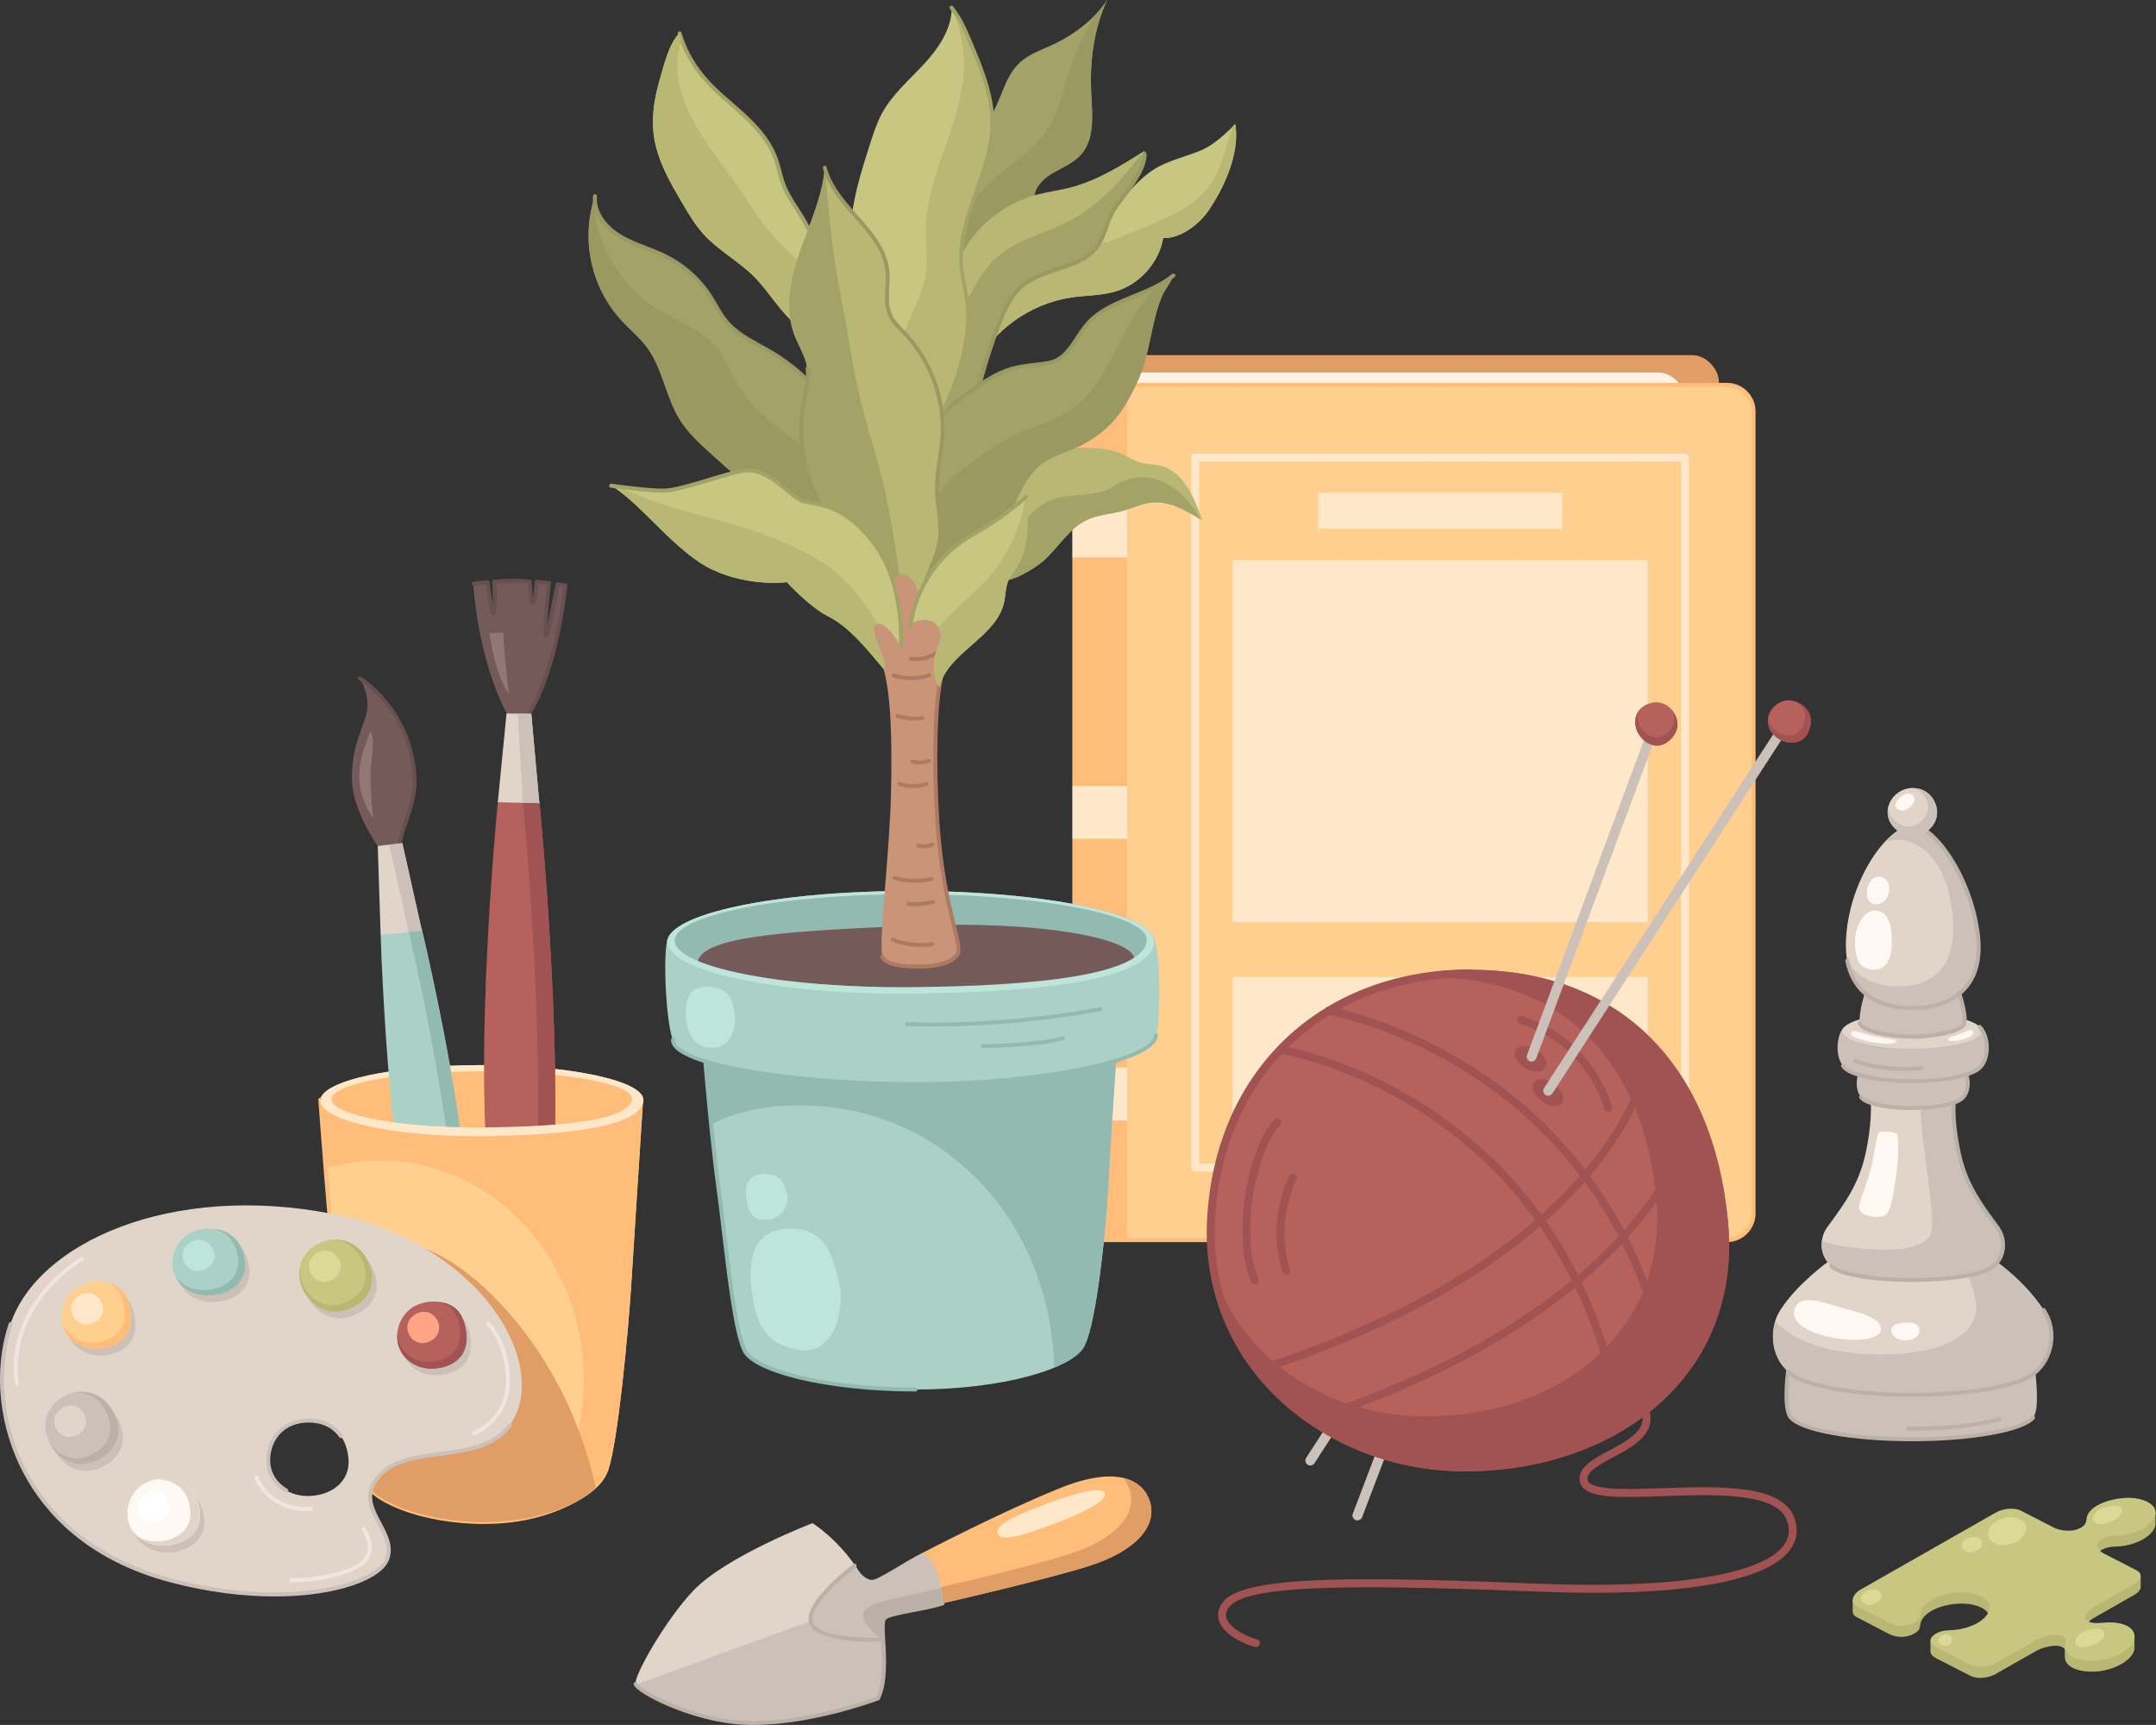<?xml version="1.0" encoding="UTF-8"?>
<svg id="_1" data-name="1" xmlns="http://www.w3.org/2000/svg" viewBox="0 0 217.67 174.13">
  <rect x="0" y="0" width="217.67" height="174.13" fill="#333333" stroke="none"/>
  <defs>
    <style>
      .cls-1 {
        fill: #e1d5ca;
      }

      .cls-2 {
        fill: #dbd995;
      }

      .cls-3 {
        fill: #bcb1a7;
      }

      .cls-4 {
        fill: #fff;
      }

      .cls-5 {
        fill: #c7c781;
      }

      .cls-6 {
        fill: #b6615b;
      }

      .cls-7 {
        fill: #efe6df;
      }

      .cls-8 {
        fill: #abd1c7;
      }

      .cls-9 {
        fill: #b8b874;
      }

      .cls-10 {
        fill: #ad7b64;
      }

      .cls-11 {
        fill: #999961;
      }

      .cls-12 {
        fill: #fff1e6;
      }

      .cls-13 {
        fill: #92bab1;
      }

      .cls-14 {
        fill: #ccc1b8;
      }

      .cls-15 {
        fill: #ffcf8f;
      }

      .cls-16 {
        fill: #bde5d9;
      }

      .cls-17 {
        fill: #685050;
      }

      .cls-18 {
        fill: #a15252;
      }

      .cls-19 {
        fill: #fff8f3;
      }

      .cls-20 {
        fill: #ffbd79;
      }

      .cls-21 {
        fill: #755a5a;
      }

      .cls-22 {
        fill: #a3a367;
      }

      .cls-23 {
        fill: #ffa586;
      }

      .cls-24 {
        fill: #ffe7ca;
      }

      .cls-25 {
        fill: #e09d65;
      }

      .cls-26 {
        fill: #937777;
      }

      .cls-27 {
        fill: #c99477;
      }
    </style>
  </defs>
  <g>
    <path class="cls-20" d="M32.34,111.11c0-1.98,7.3-3.59,16.31-3.59s16.51,1.63,16.31,3.59c-.27,2.62-7.4,3.5-16.31,3.59-9.01,.09-16.31-1.61-16.31-3.59Z"/>
    <path class="cls-24" d="M33.48,111.02s-.01-.03-.01-.04c0-1.57,6.79-2.83,15.17-2.83s15.36,1.29,15.17,2.83c0,.01-.01,.03-.01,.04h1.14c-.02-1.92-7.42-3.5-16.3-3.5s-16.08,1.56-16.29,3.5h1.13Z"/>
    <g>
      <path class="cls-21" d="M38.14,85.4s-2.56-3.57-2.61-6.67c-.06-3.83,1.45-5.64,1.56-7.32,.11-1.55-.74-2.94-.74-2.94,0,0,5.26,3.13,5.53,10.22,.1,2.51-1.46,5.1-1.46,6.43-.79,.53-1.42,.62-2.29,.26Z"/>
      <path class="cls-17" d="M40.42,85.34c-.11,0-.2-.09-.2-.2,0-.58,.26-1.35,.57-2.24,.42-1.22,.94-2.74,.88-4.18-.26-6.9-5.38-10.03-5.43-10.06-.09-.06-.13-.18-.07-.27,.06-.09,.18-.13,.27-.07,.05,.03,5.35,3.27,5.62,10.39,.06,1.52-.48,3.08-.91,4.33-.29,.86-.55,1.6-.55,2.11,0,.11-.09,.2-.2,.2h0Z"/>
      <path class="cls-8" d="M38.43,94.41l4.15-.62s3.21,13.23,4.57,25.41c1.24,11.07,3.41,32.46,1.4,32.77s-6.75-23.28-7.95-31.35c-1.75-11.81-2.17-26.21-2.17-26.21Z"/>
      <polygon class="cls-1" points="38.43 94.41 42.59 93.94 40.62 85.12 38.14 85.4 38.43 94.41"/>
      <path class="cls-13" d="M42.58,93.79l-1.33,.2c.64,2.74,3.24,14.17,4.43,24.79,1.18,10.53,3.52,30.13,2.01,32.29,.32,.62,.61,.94,.86,.91,2.01-.31-.16-21.7-1.4-32.77-1.37-12.17-4.57-25.41-4.57-25.41Z"/>
      <polygon class="cls-14" points="41.26 94.09 42.59 93.94 40.62 85.12 39.3 85.27 41.26 94.09"/>
      <path class="cls-26" d="M37.39,73.81c-.27,.91-1.12,2.49-1.12,4.59,0,2.01,.98,3.66,1.41,4.12,0,0-.29-2.45-.28-4.18,.01-1.86,.55-3.52,0-4.53Z"/>
    </g>
    <g>
      <path class="cls-21" d="M56.29,59c-.16,.84-.97,5.2-1.19,5.14-.23-.06,.25-4.53,.33-5.26-.41-.05-.83-.09-1.25-.13-.04,.47-.19,2.12-.4,2.11-.2,0-.29-1.51-.32-2.15-.38-.02-.76-.06-1.14-.06-.8,0-1.61,.02-2.43,.08,.04,.69,.15,3.14-.07,3.19-.21,.05-.52-2.4-.6-3.12-.47,.04-.95,.08-1.43,.15,0,0,.37,7.42,3.39,13.1l2.21,.04s2.7-3.95,3.69-12.98c-.26-.05-.53-.07-.79-.11Z"/>
      <path class="cls-17" d="M53.39,72.29s-.08-.01-.11-.04c-.09-.06-.12-.19-.05-.28,.03-.04,2.64-3.97,3.64-12.7-.09-.01-.18-.02-.27-.04-.05,0-.09-.01-.14-.02-.9,4.87-1.13,5.02-1.23,5.08-.05,.03-.12,.04-.18,.03-.2-.05-.4-.11,.17-5.28-.28-.03-.56-.06-.84-.09-.19,2.1-.41,2.1-.59,2.1-.19,0-.39,0-.51-2.16-.07,0-.15,0-.22-.01-.24-.02-.48-.03-.73-.04-.69,0-1.42,.01-2.21,.06,.15,3.11-.05,3.15-.23,3.2-.05,0-.14,0-.19-.04-.1-.07-.29-.21-.64-3.06h-.11c-.37,.04-.74,.08-1.11,.13-.11,0-.21-.06-.23-.17-.02-.11,.06-.21,.17-.23,.38-.05,.76-.09,1.13-.12l.3-.03c.11-.02,.2,.07,.22,.18,.12,1.04,.24,1.8,.33,2.3,.01-.51,0-1.29-.06-2.33,0-.11,.08-.2,.19-.21,.88-.06,1.68-.09,2.44-.08,.25,0,.5,.02,.75,.04,.13,0,.27,.02,.4,.02,.1,0,.18,.09,.19,.19,.04,.77,.09,1.28,.13,1.59,.06-.33,.13-.85,.19-1.56,0-.11,.11-.2,.21-.18,.42,.03,.84,.08,1.25,.13,.11,.01,.19,.11,.17,.22-.19,1.75-.32,3.24-.37,4.16,.21-.89,.51-2.34,.84-4.1,.02-.11,.12-.18,.23-.16,.11,.02,.21,.03,.32,.04,.16,.02,.32,.04,.48,.07,.1,.02,.17,.11,.16,.22-.99,8.97-3.61,12.91-3.72,13.07-.04,.06-.1,.09-.17,.09Z"/>
      <path class="cls-6" d="M50.26,80.99l4.19-.07s1.62,15.93,1.62,31.07c0,11.14-1.76,36.5-3.79,36.55s-3.13-28.52-3.36-36.67c-.37-13.68,1.34-30.87,1.34-30.87Z"/>
      <path class="cls-18" d="M56.07,111.99c0-15.14-1.62-31.07-1.62-31.07l-1.66,.03c.32,3.41,1.55,17.13,1.54,30.26,0,10.4-.99,33.11-2.78,36.1,.23,.79,.46,1.23,.72,1.23,2.03-.05,3.79-25.41,3.79-36.55Z"/>
      <polygon class="cls-1" points="50.26 80.99 54.45 81.07 53.64 72.06 51.14 72.02 50.26 80.99"/>
      <polygon class="cls-14" points="52.79 81.04 54.45 81.07 53.64 72.06 52.27 72.04 52.79 81.04"/>
      <path class="cls-26" d="M49.41,63.91s.55,4.23,1.98,6.16c0,0-.47-3.63-.58-6.2l-1.41,.04Z"/>
    </g>
    <g>
      <path class="cls-15" d="M64.95,110.77h-.03s.02,.1,.02,.15c0-.1,0-.15,0-.15Z"/>
      <path class="cls-15" d="M32.39,110.77h-.06s0,.07,.01,.19c0-.06,.03-.13,.04-.19Z"/>
      <path class="cls-15" d="M48.64,114.44c-8.94,.09-16.19-1.53-16.3-3.42,.13,1.76,.92,12.63,1.57,18.37,.64,5.73,1.57,16.42,2.47,19.42,.59,2.58,6.17,4.84,12.59,4.84s11.45-2.51,12.38-5.09c.01-.03,.02-.06,.04-.09,.02-.06,.04-.12,.06-.18,.94-2.94,1.98-13.55,2.32-19.14,.35-5.72,1.05-16.3,1.16-18.1-.38,2.48-7.46,3.32-16.29,3.4Z"/>
    </g>
    <path class="cls-20" d="M48.64,114.44c-8.94,.09-16.19-1.53-16.3-3.42,.06,.82,.26,3.61,.53,6.94,1.76-.52,3.6-.81,5.51-.81,11.36,0,20.56,9.91,20.56,22.12,0,5.17-1.65,9.92-4.41,13.68,3.57-.92,6.18-2.64,6.81-4.39,.01-.03,.02-.06,.04-.09,.02-.06,.04-.12,.06-.18,.94-2.94,1.98-13.55,2.32-19.14,.35-5.72,1.05-16.3,1.16-18.1-.38,2.48-7.46,3.32-16.29,3.4Z"/>
    <path class="cls-24" d="M44.05,143.56c.35,1.7-.38,5.37-2.94,4.89-2.55-.49-3.11-2.36-3.26-4.66-.15-2.3,.3-4.44,2.92-4.32,2.62,.12,2.92,2.4,3.28,4.1Z"/>
    <path class="cls-24" d="M41.12,135.55c.15,.68-.29,1.82-1.6,1.89-1.46,.08-1.54-.97-1.57-1.88-.03-.91,.24-1.75,1.58-1.67,1.34,.08,1.45,.98,1.59,1.66Z"/>
    <path class="cls-20" d="M48.98,153.85c-6.42,0-12.15-2.24-12.79-5-.7-2.33-1.42-9.31-2-14.92-.17-1.66-.33-3.22-.48-4.52-.64-5.71-1.42-16.31-1.57-18.38,0-.11,.08-.21,.19-.21,.11-.02,.21,.07,.21,.18,.15,2.07,.93,12.66,1.57,18.36,.15,1.3,.31,2.86,.48,4.52,.58,5.59,1.29,12.56,1.99,14.86,.59,2.55,6.27,4.7,12.4,4.7s11.02-2.66,11.91-5.12c.04-.1,.15-.16,.26-.12,.1,.04,.16,.15,.12,.26-.94,2.59-5.9,5.38-12.29,5.38Z"/>
    <path class="cls-24" d="M63.8,111.02c-.33,2.04-6.93,2.73-15.16,2.79-8.31,.07-15.05-1.25-15.16-2.79h-1.13s-.02,.06-.02,.08c0,1.98,7.3,3.68,16.31,3.59,8.91-.09,16.04-.97,16.31-3.59,0-.03-.01-.06-.01-.08h-1.14Z"/>
  </g>
  <g>
    <rect class="cls-25" x="108.29" y="35.85" width="65.25" height="86.33" rx="2.69" ry="2.69"/>
    <rect class="cls-12" x="112.27" y="37.6" width="57.85" height="86.33" rx="2.69" ry="2.69"/>
    <rect class="cls-15" x="108.29" y="38.85" width="68.75" height="86.33" rx="2.69" ry="2.69"/>
    <g>
      <rect class="cls-24" x="124.44" y="56.52" width="41.92" height="36.56"/>
      <rect class="cls-24" x="124.44" y="98.63" width="41.92" height="15.25"/>
      <rect class="cls-24" x="133.09" y="49.73" width="24.62" height="3.65"/>
    </g>
    <path class="cls-20" d="M113.79,38.85h-2.81c-1.48,0-2.69,1.2-2.69,2.69V122.5c0,1.48,1.2,2.69,2.69,2.69h2.81V38.85Z"/>
    <g>
      <rect class="cls-24" x="108.29" y="50.94" width="5.5" height="5.33"/>
      <rect class="cls-24" x="108.29" y="107.77" width="5.5" height="5.33"/>
      <rect class="cls-24" x="108.29" y="79.35" width="5.5" height="5.33"/>
    </g>
    <path class="cls-24" d="M170.12,118.26h-49.45c-.22,0-.4-.18-.4-.4V46.19c0-.22,.18-.4,.4-.4h49.45c.22,0,.4,.18,.4,.4V117.85c0,.22-.18,.4-.4,.4Zm-49.05-.8h48.65V46.59h-48.65V117.45Z"/>
    <path class="cls-20" d="M174.35,125.39h-63.38c-.11,0-.2-.09-.2-.2s.09-.2,.2-.2h63.38c1.37,0,2.49-1.12,2.49-2.49V41.54c0-1.37-1.12-2.49-2.49-2.49h-63.38c-.11,0-.2-.09-.2-.2s.09-.2,.2-.2h63.38c1.59,0,2.89,1.29,2.89,2.89V122.5c0,1.59-1.3,2.89-2.89,2.89Z"/>
  </g>
  <g>
    <g>
      <path class="cls-14" d="M137.05,153.48c-.06,0-.12-.01-.18-.03-.26-.1-.39-.39-.29-.65l14.33-37.65c.1-.26,.39-.38,.65-.29,.26,.1,.39,.39,.29,.65l-14.33,37.65c-.08,.2-.27,.32-.47,.32Z"/>
      <path class="cls-14" d="M132.29,147.94c-.09,0-.19-.03-.27-.08-.23-.15-.3-.46-.15-.69l20.38-31.53c.15-.23,.46-.3,.69-.15,.23,.15,.3,.46,.15,.69l-20.38,31.53c-.1,.15-.26,.23-.42,.23Z"/>
    </g>
    <path class="cls-6" d="M174.45,123.21c1.5,15.52-11,25.07-26,25.31s-26.95-10.75-26.2-25.31,10.95-25.31,26.2-25.31,24.5,9.79,26,25.31Z"/>
    <path class="cls-18" d="M174.45,123.25c-1.48-15.52-10.71-25.33-25.96-25.35-2.78,0-5.39,.35-7.81,1.02,1.22-.17,2.49-.27,3.8-.26,13.35,.02,21.44,8.6,22.73,22.19,1.29,13.59-9.67,21.94-22.8,22.13-10.26,.15-18.89-5.7-21.84-14.35,2.05,11.77,12.78,20.09,25.84,19.9,15-.22,27.52-9.75,26.04-25.27Z"/>
    <path class="cls-18" d="M126.79,166.26s-.06,0-.09-.01c-.98-.23-3.17-1.19-3.64-2.65-.15-.47-.18-1.2,.51-2,2.34-2.67,14.76-2.4,32.07-1.72,13.33,.52,22.24-.9,24.45-3.89,.55-.74,.65-1.56,.32-2.49-1.01-2.87-7.36-2.65-12.47-2.47-3.91,.14-6.99,.25-8.06-.79-.27-.26-.41-.58-.41-.95,0-1.27,1.46-2.05,3.02-2.88,2.43-1.3,3.96-2.29,3.1-4.21-.09-.2,0-.44,.2-.53,.2-.09,.44,0,.53,.2,1.23,2.74-1.37,4.13-3.46,5.24-1.33,.71-2.59,1.38-2.59,2.17,0,.15,.05,.27,.16,.38,.83,.8,4.21,.68,7.48,.57,5.64-.2,12.04-.42,13.25,3,.42,1.18,.27,2.27-.43,3.23-2.41,3.26-11.33,4.77-25.12,4.22-15.96-.62-29.34-.95-31.43,1.45-.37,.42-.48,.82-.35,1.23,.31,.97,2.01,1.87,3.06,2.12,.21,.05,.35,.27,.3,.48-.04,.18-.21,.31-.39,.31Z"/>
    <g>
      <path class="cls-18" d="M128.37,138.26c-.17,0-.32-.11-.38-.27-.07-.21,.04-.44,.25-.51,34.05-11.41,37.53-29.59,37.57-29.78,.04-.22,.25-.36,.46-.33,.22,.04,.36,.24,.33,.46-.03,.19-3.61,18.84-38.1,30.4-.04,.01-.08,.02-.13,.02Z"/>
      <path class="cls-18" d="M133.04,143.51c-.17,0-.32-.11-.38-.27-.07-.21,.04-.44,.25-.51,34.05-11.41,37.54-29.6,37.57-29.78,.04-.22,.25-.36,.46-.33,.22,.04,.36,.24,.33,.46-.03,.19-3.61,18.84-38.1,30.4-.04,.01-.08,.02-.13,.02Z"/>
      <path class="cls-18" d="M168.29,137.86c-.19,0-.35-.13-.39-.32-6.37-30.27-33.57-35.06-33.84-35.11-.22-.04-.37-.24-.33-.46,.04-.22,.24-.37,.46-.33,.28,.05,28.01,4.94,34.49,35.73,.05,.22-.09,.43-.31,.47-.03,0-.06,0-.08,0Z"/>
      <path class="cls-18" d="M163.2,141.6c-.19,0-.35-.13-.39-.32-6.37-30.25-33.07-34.83-33.34-34.87-.22-.04-.37-.24-.33-.46,.03-.22,.24-.37,.46-.33,.27,.04,27.51,4.7,34,35.5,.05,.22-.09,.43-.31,.47-.03,0-.06,0-.08,0Z"/>
      <path class="cls-18" d="M148.3,148.53c-7.79,0-15.07-2.92-20.03-8.07-4.47-4.63-6.74-10.76-6.41-17.27,.78-15.15,11.5-25.33,26.68-25.33,.22,0,.4,.18,.4,.4s-.18,.4-.4,.4c-14.73,0-25.13,9.87-25.88,24.57-.32,6.29,1.87,12.21,6.18,16.68,4.91,5.09,12.17,7.97,19.94,7.82h0c.22,0,.4,.18,.4,.39,0,.22-.17,.4-.39,.41-.17,0-.33,0-.5,0Z"/>
      <path class="cls-18" d="M126.7,129.67c-.15,0-.3-.09-.36-.23-1.9-4.07-.63-13.14,2.31-16.44,.15-.16,.4-.18,.56-.03,.17,.15,.18,.4,.03,.57-2.73,3.06-3.95,11.79-2.19,15.56,.09,.2,0,.44-.19,.53-.05,.03-.11,.04-.17,.04Z"/>
      <path class="cls-18" d="M129.87,128.67c-.17,0-.32-.11-.38-.27-1.7-5.1,.6-9.53,.69-9.71,.1-.2,.35-.27,.54-.17,.2,.1,.27,.35,.17,.54-.02,.04-2.23,4.32-.64,9.09,.07,.21-.04,.44-.25,.51-.04,.01-.08,.02-.13,.02Z"/>
      <path class="cls-18" d="M162.37,112.26c-.17,0-.33-.11-.38-.28-.59-1.96-2.62-6.73-8.57-8.65-.21-.07-.33-.29-.26-.5,.07-.21,.29-.32,.5-.26,6.32,2.03,8.46,7.1,9.09,9.18,.06,.21-.06,.44-.27,.5-.04,.01-.08,.02-.12,.02Z"/>
    </g>
    <g>
      <path class="cls-18" d="M157.7,111.34c-.36,.48-1.27,.41-2.05-.17s-1.12-1.43-.77-1.91c.36-.48,1.27-.41,2.05,.17,.78,.57,1.12,1.43,.77,1.91Z"/>
      <path class="cls-18" d="M156.04,107.76c-.3,.52-1.22,.55-2.06,.06-.84-.48-1.27-1.3-.97-1.81,.3-.52,1.22-.55,2.06-.06,.84,.48,1.27,1.29,.97,1.81Z"/>
      <g>
        <path class="cls-14" d="M154.63,107.17c-.06,0-.12,0-.17-.03-.26-.1-.39-.38-.29-.64l11.98-32.27c.1-.26,.38-.39,.64-.3,.26,.1,.39,.38,.29,.64l-11.98,32.27c-.07,.2-.27,.33-.47,.33Z"/>
        <path class="cls-14" d="M156.31,110.61c-.09,0-.19-.03-.27-.08-.23-.15-.3-.46-.15-.69l23.76-36.68c.15-.23,.46-.3,.69-.15,.23,.15,.3,.46,.15,.69l-23.76,36.68c-.1,.15-.26,.23-.42,.23Z"/>
        <g>
          <path class="cls-6" d="M168.39,74.88c-1.01,.79-2.23,.33-2.91-.72-.68-1.04-.45-2.37,.59-2.95,1.04-.59,2.24-.34,2.92,.73,.68,1.07,.41,2.15-.6,2.94Z"/>
          <path class="cls-18" d="M168.99,71.94c-.09-.14-.18-.26-.28-.37,0,0,0,0,0,0,.58,.92,.35,1.85-.52,2.53-.87,.68-1.92,.28-2.5-.62-.38-.58-.43-1.25-.18-1.8-.54,.67-.57,1.66-.04,2.47,.68,1.04,1.9,1.5,2.91,.72,1.01-.79,1.28-1.87,.6-2.94Z"/>
        </g>
        <g>
          <path class="cls-6" d="M182.57,73.89c-.52,1.17-1.81,1.34-2.91,.74s-1.52-1.87-.88-2.88c.64-1.01,1.82-1.36,2.92-.74,1.1,.62,1.38,1.7,.86,2.87Z"/>
          <path class="cls-18" d="M181.71,71.02c-.14-.08-.28-.14-.42-.19,0,0,0,0,0,0,.95,.54,1.19,1.46,.74,2.47-.45,1.01-1.56,1.15-2.5,.64-.61-.33-.97-.9-1-1.5-.16,.85,.28,1.73,1.14,2.2,1.1,.6,2.39,.43,2.91-.74s.24-2.25-.86-2.87Z"/>
        </g>
      </g>
    </g>
  </g>
  <g>
    <path class="cls-8" d="M109.54,135.75c1.18-2.43,2.12-11.58,2.35-15.92,.25-4.75,.81-13.06,.81-13.06h-41.5s.67,8.5,1.33,13.25c.63,4.46,1.44,13.67,2.57,16.16,.73,2.17,8.4,4.09,17.32,4.09s15.81-2.13,17.01-4.29c.02-.03,.03-.05,.05-.08,.02-.05,.05-.1,.07-.15Z"/>
    <path class="cls-13" d="M71.2,106.77s.25,3.19,.6,6.75c3.12-1.61,7.07-2.31,12.03-1.75,12.15,1.36,22.17,11.73,22.6,26.27,1.54-.63,2.6-1.34,2.99-2.06,.02-.03,.03-.05,.05-.08,.02-.05,.05-.1,.07-.15,1.18-2.43,2.12-11.58,2.35-15.92,.25-4.75,.81-13.06,.81-13.06h-41.5Z"/>
    <path class="cls-8" d="M68.02,105.25c-.85-1.99-1.1-9.35-.6-10.46,.5-1.1,48.25-1.53,48.99-.25,.94,1.62,.68,9.29,.26,10.21-.42,.92-48.65,.5-48.65,.5Z"/>
    <path class="cls-13" d="M67.37,95.13c0-2.87,11-5.19,24.58-5.19s24.88,2.36,24.58,5.19c-.4,3.79-11.16,5.06-24.58,5.19-13.58,.13-24.58-2.32-24.58-5.19Z"/>
    <path class="cls-21" d="M114.54,96.77c.19,1.24-9.42,3.25-22.33,3-12.1-.23-22.02-1.57-21.75-2.75,.58-2.58,9.91-3.08,22-3.58,12.09-.5,21.75,1.17,22.08,3.33Z"/>
    <path class="cls-8" d="M116.7,104.52c0,2.36-10.86,4.92-24.25,4.92s-24.79-2.18-24.49-4.51c.4-3.12,11.11-3.34,24.49-4.04,13.37-.69,24.25,1.27,24.25,3.63Z"/>
    <path class="cls-16" d="M68.11,94.96c0-2.59,10.67-4.69,23.83-4.69s24.13,2.13,23.83,4.69l.74,.17c.3-2.84-11-5.19-24.58-5.19s-24.58,2.32-24.58,5.19l.74-.17Zm47.67,0c-.39,3.42-10.82,4.58-23.83,4.69-13.17,.12-23.83-2.1-23.83-4.69l-.74,.17c0,2.87,11,5.32,24.58,5.19,13.42-.13,24.17-1.4,24.58-5.19l-.74-.17Z"/>
    <path class="cls-27" d="M89.2,67.52c.75,2.62,.88,7.12,.75,12.75s-1.25,14.94-.88,16.09c.38,1.15,2,1.24,3.62,1.22s3.12-.26,3.88-1.13-1.04-3.83-1.79-11.67c-.48-5.02-.48-12.28,.03-15.39,.51-3.11,1.64-7.11,1.64-7.11l-4.62-7.25-5,1.75,.62,7.62,1.75,3.12Z"/>
    <path class="cls-10" d="M92.49,97.77c-.98,0-3.27-.11-3.6-1.13-.03-.11,.02-.22,.13-.25,.1-.04,.22,.02,.25,.13,.18,.53,1.59,.89,3.43,.85,1.23-.02,2.95-.15,3.73-1.06,.29-.34,.06-1.26-.31-2.78-.45-1.84-1.13-4.61-1.53-8.73-.49-5.14-.48-12.35,.03-15.44,.51-3.09,1.63-7.09,1.64-7.13,.03-.11,.14-.17,.25-.14,.11,.03,.17,.14,.14,.25-.01,.04-1.13,4.03-1.63,7.09-.5,3.06-.52,10.22-.03,15.34,.39,4.1,1.07,6.85,1.52,8.68,.43,1.76,.65,2.64,.23,3.14-.68,.8-1.92,1.17-4.02,1.2-.06,0-.13,0-.21,0Z"/>
    <path class="cls-10" d="M92.99,95.6c-1,0-2-.18-2.94-.55-.1-.04-.15-.16-.11-.26,.04-.1,.15-.15,.26-.11,1.24,.48,2.59,.63,3.9,.44,.11-.01,.21,.06,.23,.17,.02,.11-.06,.21-.17,.23-.38,.05-.77,.08-1.16,.08Z"/>
    <path class="cls-10" d="M92.38,91.49c-.23,0-.46-.01-.69-.04-.11-.01-.19-.11-.18-.22,.01-.11,.11-.18,.22-.18,.81,.08,1.65,0,2.43-.21,.11-.03,.22,.03,.25,.14,.03,.11-.03,.22-.14,.25-.61,.17-1.25,.26-1.89,.26Z"/>
    <path class="cls-10" d="M92.36,89.1c-.71,0-1.42-.09-2.11-.27-.11-.03-.17-.14-.14-.24,.03-.11,.13-.17,.24-.14,1.19,.31,2.45,.34,3.65,.09,.11-.02,.21,.05,.24,.15,.02,.11-.05,.21-.15,.24-.57,.12-1.15,.18-1.73,.18Z"/>
    <path class="cls-10" d="M93.27,85.65c-.21,0-.42-.03-.62-.09-.11-.03-.17-.14-.14-.25,.03-.11,.14-.16,.25-.14,.42,.12,.88,.09,1.28-.09,.1-.05,.22,0,.27,.1,.05,.1,0,.22-.1,.26-.29,.13-.61,.2-.94,.2Z"/>
    <path class="cls-10" d="M92.17,79.55c-.48,0-.97-.07-1.43-.22-.1-.03-.16-.15-.13-.25,.03-.11,.15-.16,.25-.13,.85,.27,1.78,.27,2.62,0,.11-.03,.22,.02,.25,.13,.03,.1-.02,.22-.13,.25-.46,.15-.95,.22-1.43,.22Z"/>
    <path class="cls-10" d="M92.85,77.17c-.27,0-.53-.04-.79-.11-.11-.03-.17-.14-.14-.25,.03-.1,.14-.16,.25-.14,.51,.15,1.06,.12,1.55-.06,.1-.04,.22,.01,.26,.12,.04,.1-.01,.22-.12,.26-.32,.12-.67,.19-1.01,.19Z"/>
    <path class="cls-10" d="M92.37,72.75c-.61,0-1.23-.09-1.81-.28-.11-.03-.16-.15-.13-.25,.03-.11,.15-.17,.25-.13,.78,.24,1.61,.32,2.42,.21,.11-.02,.21,.06,.22,.17,.01,.11-.06,.21-.17,.22-.26,.03-.52,.05-.78,.05Z"/>
    <path class="cls-10" d="M91.98,68.66c-.62,0-1.24-.1-1.84-.3-.1-.04-.16-.15-.12-.25,.04-.1,.15-.16,.25-.12,1.12,.38,2.35,.37,3.46-.02,.1-.04,.22,.02,.25,.12,.04,.1-.02,.22-.12,.25-.61,.21-1.25,.32-1.89,.32Z"/>
    <path class="cls-10" d="M92.5,66.74c-.19,0-.38-.01-.57-.04-.11-.02-.18-.12-.17-.23,.02-.11,.11-.19,.23-.17,.97,.15,2-.14,2.75-.77,.08-.07,.21-.06,.28,.02s.06,.21-.02,.28c-.69,.58-1.6,.91-2.5,.91Z"/>
    <path class="cls-5" d="M124.7,12.52s-1.75,1.92-3.34,2.61-3.33,1.03-4.8,1.93c-2.29,1.41-3.62,4-5.84,5.51-2.07,1.42-4.77,1.79-6.68,3.42-1.37,1.16-2.18,2.83-2.96,4.44-1.02,2.12-2.04,4.27-2.56,6.56,1.7-3.7,5.57-6.35,9.6-6.96,1.52-.23,3.09-.18,4.56-.63,2.42-.74,4.33-2.91,4.77-5.39,1.66,.12,3.63-1.37,4.56-2.75,3.62-5.38,2.69-8.75,2.69-8.75Z"/>
    <path class="cls-9" d="M124.7,12.52s-.09,.09-.22,.23c-.85,2.39-1.16,4.82-3.03,6.77-1.24,1.29-2.88,2.11-4.52,2.84-3.26,1.45-6.62,2.68-10.06,3.65-1.36,.38-2.75,.75-4.04,1.31-.7,.96-1.25,2.04-1.76,3.12-1.02,2.12-2.04,4.27-2.56,6.56,1.7-3.7,5.57-6.35,9.6-6.96,1.52-.23,3.09-.18,4.56-.63,2.42-.74,4.33-2.91,4.77-5.39,1.66,.12,3.63-1.37,4.56-2.75,3.62-5.38,2.69-8.75,2.69-8.75Z"/>
    <path class="cls-22" d="M111.76,0c-1.18,1.87-3.2,3.4-5.18,4.37-1.27,.62-2.68,1.04-3.7,2.02-1.73,1.66-1.85,4.49-3.53,6.2-.45,.46-.99,.82-1.43,1.28-.5,.52-.85,1.16-1.16,1.82-1.06,2.23-1.67,4.66-1.81,7.12-.13,2.32,.23,4.81,1.75,6.57l8.29-7.97c-.71-.58-.72-1.72-.25-2.51s1.28-1.3,2.09-1.73c.81-.43,1.65-.84,2.27-1.52,1.44-1.58,1.19-4,1.08-6.13-.17-3.25,.22-6.58,1.6-9.52Z"/>
    <path class="cls-11" d="M111.49,.64s-.02-.02-.03-.03c-1.98,1.88-3.18,5.49-3.96,8.05-.4,1.32-.72,2.68-1.39,3.88-1.04,1.86-2.83,3.15-4.49,4.48-1.45,1.17-2.84,2.44-3.88,3.98s-1.68,3.41-1.49,5.26c.03,.33,.1,.67,.3,.94,.44,.59,1.27,.56,2.02,.37l6.41-6.16c-.71-.58-.72-1.72-.25-2.51s1.28-1.3,2.09-1.73c.81-.43,1.65-.84,2.27-1.52,1.44-1.58,1.19-4,1.08-6.13-.16-3.01,.18-6.09,1.33-8.88Z"/>
    <path class="cls-9" d="M115.53,15.24c-2.4,1.51-4.84,3.03-7.59,3.72-1.01,.25-2.05,.39-3.06,.64-4.18,1.05-7.86,4.42-8.67,8.65-.41,2.11-.12,4.33-.7,6.4-.81,2.92-3.2,5.54-2.56,8.5,0,0,1.68,2.44,1.91,2.73,2.62-1.36,3.36-4.57,4.13-7.42,.52-1.91,1.13-3.8,1.83-5.65,.55-1.45,1.19-2.94,2.38-3.94,2.25-1.89,6.01-1.66,7.66-4.1,.6-.89,.8-2,1.27-2.97,.52-1.07,1.35-1.95,2.02-2.93,.67-.98,1.63-2.46,1.39-3.62Z"/>
    <path class="cls-22" d="M115.55,15.53c-.45,.02-.91,.8-1.45,1.45-1.69,2.01-3.55,3.94-5.89,5.2-2.5,1.36-5.48,1.91-7.6,3.82-1.39,1.25-2.26,2.96-3.11,4.63-.66,1.3-1.31,2.6-1.97,3.9-.01,.04-.02,.08-.03,.13-.34,1.22-.95,2.38-1.5,3.54-.27,1.22-.25,2.49-.11,3.73,.15,1.32,.5,2.75,1.43,3.64,2.23-1.49,2.94-4.44,3.66-7.11,.52-1.91,1.13-3.8,1.83-5.65,.55-1.45,1.19-2.94,2.38-3.94,2.25-1.89,6.01-1.66,7.66-4.1,.6-.89,.8-2,1.27-2.97,.52-1.07,1.35-1.95,2.02-2.93,.62-.9,1.46-2.22,1.41-3.33Z"/>
    <path class="cls-11" d="M95.33,45.76c-.06,0-.13-.03-.17-.09-.06-.09-.04-.22,.06-.28,2.07-1.38,2.79-4.05,3.48-6.64l.1-.36c.52-1.91,1.13-3.82,1.83-5.67,.53-1.4,1.2-2.98,2.44-4.02,1.02-.85,2.32-1.29,3.59-1.7,1.62-.54,3.15-1.04,4.04-2.36,.35-.52,.55-1.1,.77-1.72,.14-.41,.29-.83,.48-1.22,.35-.72,.84-1.36,1.31-1.98,.24-.32,.5-.65,.72-.98,.46-.68,1.43-2.1,1.38-3.21,0-.11,.08-.2,.19-.21,.12,0,.2,.08,.21,.19,.05,1.09-.66,2.3-1.44,3.45-.23,.34-.49,.68-.74,1-.46,.6-.94,1.22-1.27,1.91-.18,.38-.32,.79-.46,1.18-.22,.62-.44,1.25-.82,1.82-.96,1.43-2.63,1.98-4.24,2.51-1.23,.41-2.5,.83-3.46,1.63-1.17,.98-1.81,2.51-2.32,3.86-.69,1.84-1.31,3.73-1.82,5.63l-.1,.36c-.68,2.53-1.45,5.4-3.65,6.87-.03,.02-.07,.03-.11,.03Z"/>
    <path class="cls-9" d="M117.03,46.98c-.6-.13-1.22-.1-1.81-.26-.69-.18-1.3-.61-1.95-.9-1.08-.48-2.27-.59-3.45-.62-2.11-.05-4.32,.17-6.07,1.35-1.72,1.16-2.77,3.13-3.25,5.15-.27,1.13-1.21,5.88-.2,6.69,1.16,.93,4.18-1.03,5.03-1.77,1.51-1.32,2.54-3.24,4.35-4.12,1.17-.57,2.53-.61,3.78-.97,.93-.27,1.83-.71,2.79-.81,1.84-.2,3.57,.83,5.13,1.82-.78-2.34-1.94-5.04-4.35-5.56Z"/>
    <path class="cls-22" d="M121.16,52.4c-2.2-4.09-5.53-4.82-7.73-3.83-.57,.26-1.09,.62-1.66,.87-1.85,.79-4.07,.28-5.88,1.13-1.95,.92-3.08,3.25-5.16,3.81-.24,.06-.5,.17-.75,.3-.2,1.59-.24,3.27,.32,3.73,1.16,.93,4.18-1.03,5.03-1.77,1.51-1.32,2.54-3.24,4.35-4.12,1.17-.57,2.53-.61,3.78-.97,.93-.27,1.83-.71,2.79-.81,1.75-.19,3.4,.74,4.91,1.68Z"/>
    <path class="cls-22" d="M118.47,27.83c-2.39,1.94-5.93,2.35-8.14,4.32-1.69,1.5-2.23,4.1-4.47,4.49-1.24,.22-2.52,.25-3.73,.6-1.42,.41-2.68,1.24-3.9,2.08-1.39,.96-2.8,1.99-3.72,3.41-1.1,1.69-1.41,3.76-1.59,5.76-.38,4.05-.36,8.13,.04,12.17,3.9-1.72,6.96-4.63,8.86-8.45,1.02-2.04,1.78-4.43,3.72-5.63,.71-.44,1.49-.75,2.26-1.04,4.26-1.63,5.73-4.18,7.14-7.26,1.16-2.53,1.26-5.66,2.31-8.23,.33-.81,.9-1.4,1.21-2.21Z"/>
    <path class="cls-11" d="M94.52,42.92s-.08-.01-.11-.03c-.09-.06-.12-.18-.06-.28,.94-1.44,2.32-2.46,3.77-3.46,1.26-.87,2.52-1.69,3.96-2.11,.78-.22,1.58-.32,2.37-.41,.46-.05,.93-.11,1.38-.19,1.31-.23,2.02-1.3,2.77-2.44,.46-.7,.95-1.43,1.6-2.01,1.16-1.03,2.69-1.65,4.16-2.25,1.4-.57,2.84-1.15,3.98-2.08,.09-.07,.21-.06,.28,.03s.06,.21-.03,.28c-1.19,.97-2.66,1.56-4.09,2.14-1.51,.61-2.94,1.19-4.05,2.17-.61,.54-1.08,1.25-1.53,1.93-.8,1.21-1.55,2.35-3.03,2.61-.47,.08-.94,.14-1.4,.19-.77,.09-1.56,.18-2.3,.4-1.38,.4-2.61,1.2-3.84,2.05-1.42,.98-2.77,1.97-3.67,3.35-.04,.06-.1,.09-.17,.09Z"/>
    <path class="cls-11" d="M114.95,38.27c1.16-2.53,1.26-5.66,2.31-8.23,.28-.69,.73-1.23,1.05-1.87-.08-.04-.15-.06-.21-.08-.41,.3-.85,.56-1.31,.8-.25,.27-.46,.53-.6,.69-1.11,1.25-1.93,2.74-2.71,4.21-1.49,2.82-2.87,5.99-5.66,7.78-1.61,1.04-3.52,1.47-5.26,2.28-1.65,.77-3.13,1.86-4.59,2.95-1.19,.89-2.41,1.8-3.18,3.07-.56,.92-.84,1.97-1.09,3.01-.41,1.71-.71,3.44-.93,5.19,.05,.86,.11,1.73,.2,2.59,3.9-1.72,6.96-4.63,8.86-8.45,1.02-2.04,1.78-4.43,3.72-5.63,.71-.44,1.49-.75,2.26-1.04,4.26-1.63,5.73-4.18,7.14-7.26Z"/>
    <path class="cls-5" d="M96.09,.77c-.01,2.18-1.35,4.12-2.82,5.71s-3.18,3.04-4.22,4.95c-.53,.97-.87,2.04-1.21,3.1-.79,2.46-1.58,4.94-1.87,7.51-.41,3.56,.16,7.2,1.35,10.58,.4,1.14,.88,2.27,1.55,3.28,.66,1,1.49,1.87,2.25,2.79,1.26,1.54,2.32,3.24,3.15,5.05,2.07-4.39,4.07-9,3.34-13.79-.15-.97-.41-1.92-.51-2.9-.52-4.94,3.04-9.5,3.12-14.47,.04-2.91-1.11-5.69-2.25-8.38-.57-1.34-.96-2.28-1.86-3.43Z"/>
    <path class="cls-9" d="M96.35,12.03c-1.15,3.76-2.89,7.45-2.88,11.38,0,1.29,.19,2.58,.05,3.86-.21,1.86-1.11,3.55-1.82,5.28-.67,1.64-1.16,3.34-1.5,5.08,.3,.35,.61,.71,.9,1.07,1.26,1.54,2.32,3.24,3.15,5.05,2.07-4.39,4.07-9,3.34-13.79-.15-.97-.41-1.92-.51-2.9-.52-4.94,3.04-9.5,3.12-14.47,.04-2.91-1.11-5.69-2.25-8.38-.57-1.34-.96-2.28-1.86-3.43,.86,1.75,1.23,4.51,1.24,5.36,.02,2-.39,3.99-.97,5.9Z"/>
    <path class="cls-22" d="M94.26,43.94s-.06,0-.09-.02c-.1-.05-.14-.17-.1-.27,2.15-4.56,4.03-9.04,3.32-13.68-.06-.4-.14-.8-.22-1.2-.11-.56-.23-1.13-.29-1.71-.28-2.7,.64-5.31,1.53-7.84,.76-2.16,1.55-4.38,1.58-6.65,.04-2.92-1.17-5.77-2.24-8.29l-.03-.07c-.54-1.28-.94-2.21-1.81-3.31-.07-.09-.05-.21,.03-.28,.09-.07,.21-.05,.28,.03,.9,1.15,1.3,2.1,1.86,3.41l.03,.07c1.08,2.56,2.31,5.45,2.27,8.46-.04,2.33-.83,4.59-1.61,6.78-.88,2.49-1.79,5.06-1.51,7.67,.06,.56,.17,1.13,.28,1.67,.08,.4,.16,.81,.23,1.21,.72,4.75-1.17,9.29-3.35,13.91-.03,.07-.11,.12-.18,.12Z"/>
    <path class="cls-5" d="M73.04,9.83c2.06,1.8,4.33,3.6,5.26,6.18,.31,.86,.45,1.76,.78,2.61,.44,1.17,1.19,2.18,1.84,3.25,1.51,2.48,2.49,5.28,2.84,8.16,.09,.76,.14,1.56-.14,2.28-.28,.72-.98,1.32-1.75,1.26-.43-.03-.82-.26-1.17-.52-1.85-1.36-2.96-3.51-4.58-5.13-1.57-1.57-3.61-2.63-5.1-4.28-.84-.93-1.48-2.02-2.12-3.1-1.23-2.09-2.48-4.24-2.86-6.63-.3-1.88-.02-3.78,.49-5.6,.4-1.39,1.01-4.01,2.07-4.94,.83,2.72,2.3,4.6,4.44,6.47Z"/>
    <path class="cls-22" d="M83.76,30.23c-.1,0-.19-.07-.2-.18-.35-2.84-1.32-5.64-2.81-8.08-.16-.26-.33-.52-.49-.78-.5-.79-1.03-1.6-1.36-2.5-.17-.45-.29-.92-.41-1.37-.11-.41-.22-.84-.37-1.25-.83-2.31-2.79-4-4.68-5.64l-.52-.45c-2.38-2.08-3.73-4.04-4.5-6.56-.03-.11,.03-.22,.13-.25,.11-.03,.22,.03,.25,.13,.75,2.45,2.06,4.36,4.38,6.38l.52,.45c1.93,1.67,3.93,3.4,4.8,5.81,.15,.42,.27,.86,.38,1.28,.12,.44,.24,.9,.4,1.33,.32,.86,.83,1.66,1.33,2.43,.17,.26,.34,.52,.5,.79,1.52,2.49,2.51,5.34,2.87,8.24,.01,.11-.06,.21-.17,.22,0,0-.02,0-.02,0Z"/>
    <path class="cls-9" d="M77.79,23.54c-1.2-1.42-2.16-3.03-3.21-4.57-1.64-2.39-3.54-4.63-4.83-7.22-.82-1.64-1.38-3.47-1.4-5.31-.01-.78,.26-1.64,.47-2.48-.07-.2-.15-.39-.21-.6-1.06,.92-1.67,3.55-2.07,4.94-.52,1.82-.79,3.72-.49,5.6,.38,2.39,1.63,4.55,2.86,6.63,.64,1.08,1.28,2.17,2.12,3.1,1.49,1.65,3.53,2.71,5.1,4.28,1.63,1.63,2.73,3.77,4.58,5.13,.35,.26,.74,.49,1.17,.52,.77,.06,1.46-.54,1.75-1.26,.28-.72,.24-1.51,.14-2.28-.01-.09-.03-.19-.04-.28-.35-.48-.73-.94-1.13-1.37-1.54-1.68-3.33-3.11-4.8-4.85Z"/>
    <path class="cls-22" d="M86.12,44.65c-1.86-3.64-4.59-6.9-8.1-9-1.65-.99-3.5-1.75-4.72-3.23-.61-.74-1.03-1.63-1.55-2.44-1.11-1.75-2.7-3.19-4.56-4.11-1.5-.75-3.16-1.16-4.6-2.03-1.44-.86-2.68-2.37-2.53-4.04-1.46,4.36-.4,9.24,2.73,12.6,.82,.89,1.77,1.66,2.5,2.63,1.61,2.16,1.92,5.05,3.34,7.34,.86,1.38,2.09,2.48,3.3,3.57,3.13,2.8,6.25,5.6,9.38,8.39l8.29,2.03c-.59-4.05-1.62-8.07-3.48-11.71Z"/>
    <path class="cls-11" d="M89.6,56.56c-.1,0-.18-.07-.2-.17-.66-4.57-1.8-8.38-3.46-11.64-1.98-3.88-4.76-6.97-8.02-8.92-.39-.23-.79-.46-1.2-.68-1.29-.71-2.62-1.44-3.57-2.6-.42-.51-.75-1.08-1.07-1.63-.16-.28-.32-.56-.49-.83-1.1-1.73-2.64-3.12-4.48-4.04-.63-.31-1.3-.57-1.95-.82-.9-.35-1.82-.71-2.66-1.21-1.38-.83-2.79-2.37-2.63-4.23,0-.11,.09-.21,.22-.18,.11,0,.19,.11,.18,.22-.15,1.67,1.16,3.09,2.43,3.85,.81,.49,1.72,.84,2.6,1.18,.66,.25,1.34,.52,1.98,.84,1.9,.95,3.5,2.39,4.64,4.18,.17,.28,.34,.56,.5,.84,.31,.54,.63,1.1,1.03,1.58,.91,1.1,2.2,1.81,3.46,2.5,.41,.22,.81,.45,1.21,.69,3.33,2,6.16,5.14,8.17,9.08,1.69,3.3,2.83,7.15,3.5,11.77,.02,.11-.06,.21-.17,.23,0,0-.02,0-.03,0Z"/>
    <path class="cls-11" d="M81.32,54.33l5.91,1.45c.33-.21,.63-.46,.76-.82,.11-.29,.08-.62,.04-.93-.47-3.41-3.15-6.07-5.89-8.16-2.74-2.09-5.78-3.98-7.58-6.92-.81-1.33-1.35-2.83-2.36-4.01-1.51-1.75-3.84-2.51-5.81-3.73-3.07-1.9-5.3-5.07-6.15-8.57-.15-.62-.1-1.78-.24-2.59-1.34,4.29-.27,9.05,2.8,12.35,.82,.89,1.77,1.66,2.5,2.63,1.61,2.16,1.92,5.05,3.34,7.34,.86,1.38,2.09,2.48,3.3,3.57,3.13,2.8,6.25,5.6,9.38,8.39Z"/>
    <path class="cls-9" d="M83.27,16.91c-.22,2.9-1.5,5.6-2.47,8.34-.97,2.74-1.63,5.8-.61,8.53,.43,1.14,1.15,2.2,1.32,3.41,.16,1.13-.18,2.25-.39,3.37-.55,2.93-.23,6.01,.91,8.76,1.87,4.5,5.74,7.85,8.14,12.08-.26-.7-.29-1.35-.2-2.09,.06-.47,.22-.97,.64-1.2,.58-.32,1.33,.11,1.68,.68s.44,1.26,.71,1.87c.03,.06,.08,.14,.15,.13,.07,0,.03-.15-.02-.11-.02-2.19,1.41-3.94,1.74-6.1,.26-1.67-.23-3.37-.27-5.06-.04-1.83,.43-3.64,.55-5.47,.24-3.79-1.17-7.65-3.79-10.4-.53-.56-1.12-1.09-1.46-1.78-.65-1.35-.18-2.95-.31-4.44-.36-4.2-5.28-6.45-6.32-10.53Z"/>
    <path class="cls-11" d="M93.13,60.89c-.11,0-.2-.09-.2-.2-.01-1.27,.45-2.41,.9-3.5,.34-.84,.7-1.71,.84-2.63,.16-1.02,.03-2.08-.1-3.1-.08-.63-.16-1.28-.17-1.93-.03-1.1,.13-2.19,.29-3.25,.11-.73,.22-1.49,.26-2.23,.23-3.72-1.16-7.55-3.73-10.24-.09-.09-.18-.19-.27-.28-.46-.46-.93-.95-1.22-1.55-.45-.93-.39-1.96-.34-2.96,.03-.52,.05-1.05,.01-1.55-.18-2.17-1.62-3.8-3.14-5.51-1.32-1.49-2.68-3.03-3.18-4.99-.03-.11,.04-.22,.14-.24,.11-.03,.22,.04,.24,.14,.47,1.86,1.8,3.37,3.09,4.82,1.5,1.69,3.04,3.44,3.24,5.74,.05,.53,.02,1.08-.01,1.61-.05,.99-.1,1.93,.3,2.76,.26,.55,.71,1,1.14,1.45,.09,.09,.19,.19,.28,.29,2.65,2.78,4.08,6.72,3.84,10.54-.05,.76-.16,1.53-.27,2.27-.15,1.04-.31,2.12-.28,3.19,.02,.63,.09,1.27,.17,1.89,.13,1.05,.26,2.13,.1,3.21-.15,.97-.51,1.86-.87,2.72-.45,1.11-.88,2.16-.87,3.35,0,.11-.09,.2-.2,.2h0Z"/>
    <path class="cls-22" d="M80.2,33.78c.43,1.14,1.15,2.2,1.32,3.41,.16,1.13-.18,2.25-.39,3.37-.55,2.93-.23,6.01,.91,8.76,1.87,4.5,5.74,7.85,8.14,12.08-.26-.7-.29-1.35-.2-2.09,.06-.47,.22-.97,.64-1.2,.06-.03,.12-.05,.19-.07-.47-3.38-1.07-6.95-1.75-9.72-.6-2.43-1.38-4.8-2-7.22-.91-3.53-1.39-7.26-2.1-10.83-.88-4.38-1.25-8.12-1.68-13.36-.22,2.9-1.5,5.6-2.47,8.34-.97,2.74-1.63,5.8-.61,8.53Z"/>
    <path class="cls-11" d="M90.18,61.61c-.07,0-.14-.04-.17-.1-1.02-1.79-2.33-3.46-3.59-5.07-1.71-2.18-3.48-4.43-4.56-7.03-1.15-2.77-1.48-5.92-.92-8.88,.04-.22,.09-.45,.14-.68,.18-.87,.37-1.77,.25-2.63-.02-.11,.06-.21,.17-.23,.11-.02,.21,.06,.23,.17,.13,.94-.07,1.87-.26,2.77-.05,.22-.09,.45-.14,.67-.54,2.88-.22,5.95,.9,8.65,1.06,2.55,2.81,4.78,4.5,6.94,1.27,1.62,2.59,3.3,3.62,5.12,.05,.1,.02,.22-.08,.27-.03,.02-.07,.03-.1,.03Z"/>
    <path class="cls-5" d="M61.7,49.02c3,1.75,6.5,6.75,10.25,8.5s7.5,1.25,7.5,1.25c0,0,2.25,2.5,4.25,3.5s3.83,3.25,5.5,5.25c.67-.67-1.75-4-.75-4.5s2.5,2.25,2.5,2.25c0,0,.5-6.25-2.75-10.5s-6-3.75-7.25-4.25-3.5-3.5-6-3-6.25,2-8,2-5.25-.5-5.25-.5Z"/>
    <path class="cls-5" d="M91.94,63.12c.45-3.32,2.32-6.42,5.05-8.37,.81-.58,1.68-1.05,2.53-1.57,1.45-.89,2.82-1.91,4.08-3.04,.23,2.4,.33,5.06-.95,7.1-.29,.47-.66,.9-.87,1.41-.27,.67-.25,1.43-.41,2.14-.79,3.58-5.67,5.03-6.56,8.59-.46-.86-.6-1.89-.48-2.86,.14-1.07,1.09-2.19,.41-3.22-.67-1.03-2.28-.81-2.82-.18Z"/>
    <path class="cls-9" d="M89.2,67.52c.67-.67-1.75-4-.75-4.5,.06-.03,.11-.04,.17-.05-1.3-2.15-2.84-4.12-4.8-5.67-3.75-2.5-7.61-3.81-11.95-4.96-2.19-.58-4.38-1.15-6.5-1.96-.5-.19-2.48-1.08-3.54-1.28,2.97,1.81,6.42,6.69,10.12,8.42,3.75,1.75,7.5,1.25,7.5,1.25,0,0,2.25,2.5,4.25,3.5s3.83,3.25,5.5,5.25Z"/>
    <path class="cls-9" d="M99.77,58.33c-1.06,1.21-2.3,2.23-3.46,3.34-.54,.52-1.07,1.07-1.55,1.65,.66,1.03-.28,2.14-.42,3.21-.12,.97,.02,2,.48,2.86,.89-3.56,5.77-5.01,6.56-8.59,.16-.71,.13-1.46,.41-2.14,.21-.51,.57-.94,.87-1.41,1.28-2.04,1.18-4.7,.95-7.1-.02,.02-.04,.03-.05,.04-.19,.71-.33,1.63-.44,2.01-.69,2.23-1.79,4.36-3.33,6.12Z"/>
    <path class="cls-16" d="M84.69,129.39c.6,2.29-.24,7.36-3.9,6.88s-4.55-3-4.9-6.12c-.35-3.13,.17-6.08,3.91-6.11,3.74-.02,4.29,3.06,4.89,5.35Z"/>
    <path class="cls-16" d="M79.45,120.48c.26,.86-.18,2.39-1.87,2.62-1.88,.26-2.09-1.09-2.23-2.27-.14-1.18,.13-2.29,1.86-2.33,1.74-.04,1.97,1.12,2.23,1.98Z"/>
    <path class="cls-16" d="M74.17,102.34c.19,1.08-.17,3.4-2.22,3.43-2.28,.04-2.72-2.17-2.72-3.61s.48-2.75,2.56-2.54c2.08,.21,2.19,1.64,2.37,2.72Z"/>
    <path class="cls-22" d="M90.95,65.47s-.01,0-.02,0c-.11,0-.19-.11-.18-.21,0-.06,.45-6.22-2.71-10.36-2.51-3.28-4.68-3.67-6.13-3.93-.4-.07-.75-.14-1.04-.25-.42-.17-.92-.58-1.49-1.05-1.23-1.01-2.77-2.27-4.39-1.94-1.02,.2-2.26,.58-3.46,.94-1.81,.55-3.52,1.06-4.58,1.06-1.74,0-5.13-.48-5.28-.5-.11-.02-.19-.12-.17-.23,.02-.11,.12-.18,.23-.17,.03,0,3.51,.5,5.22,.5,1,0,2.76-.53,4.46-1.04,1.21-.37,2.46-.75,3.5-.95,1.82-.36,3.5,1.02,4.73,2.03,.55,.45,1.03,.84,1.39,.99,.25,.1,.58,.16,.96,.23,1.5,.27,3.77,.68,6.37,4.08,3.26,4.26,2.8,10.57,2.79,10.64,0,.11-.1,.18-.2,.18Z"/>
    <path class="cls-22" d="M91.94,63.32s-.02,0-.03,0c-.11-.01-.19-.12-.17-.22,.45-3.36,2.37-6.54,5.13-8.5,.57-.41,1.18-.77,1.77-1.12,.26-.15,.51-.3,.77-.46,1.44-.88,2.8-1.89,4.05-3.02,.08-.07,.21-.07,.28,.02,.07,.08,.07,.21-.02,.28-1.27,1.14-2.66,2.17-4.11,3.06-.26,.16-.51,.31-.77,.46-.58,.34-1.19,.7-1.74,1.1-2.67,1.9-4.53,4.98-4.97,8.23-.01,.1-.1,.17-.2,.17Z"/>
    <path class="cls-13" d="M92.45,109.64c-11.76,0-22.46-1.7-24.37-3.87-.25-.28-.36-.58-.32-.87,.01-.11,.12-.18,.22-.17,.11,.01,.19,.11,.17,.22-.02,.18,.05,.36,.22,.56,1.81,2.06,12.61,3.73,24.07,3.73,13.32,0,24.05-2.58,24.05-4.72,0-.11,.09-.2,.2-.2s.2,.09,.2,.2c0,2.68-11.65,5.12-24.45,5.12Z"/>
    <path class="cls-13" d="M92.42,140.47c-8.87,0-16.72-1.9-17.5-4.22-.85-1.87-1.52-7.53-2.06-12.08-.18-1.54-.36-2.99-.51-4.12-.66-4.7-1.33-12.68-1.33-12.76,0-.11,.07-.21,.18-.22,.12-.01,.21,.07,.22,.18,0,.08,.67,8.05,1.33,12.74,.16,1.13,.33,2.59,.51,4.13,.54,4.52,1.2,10.15,2.04,11.98,.65,1.93,7.68,3.97,17.13,3.97,.11,0,.2,.09,.2,.2s-.09,.2-.2,.2Z"/>
    <g>
      <path class="cls-13" d="M94.24,103.62c-.89,0-1.77-.01-2.66-.04-.11,0-.2-.1-.19-.21,0-.11,.11-.18,.21-.19,6.51,.19,13.05-.32,19.45-1.5,.12-.03,.21,.05,.23,.16,.02,.11-.05,.21-.16,.23-5.56,1.03-11.23,1.55-16.88,1.55Z"/>
      <path class="cls-13" d="M99.22,105.81c-.11,0-.2-.09-.2-.2,0-.11,.09-.2,.2-.2,.06,0,5.98-.1,8.05-.8,.1-.03,.22,.02,.25,.12,.04,.1-.02,.22-.13,.25-2.13,.72-7.92,.82-8.17,.82h0Z"/>
    </g>
  </g>
  <g>
    <path class="cls-20" d="M93.22,156.72s7.54-3.95,13.65-6.44c6.11-2.49,8.54-.75,9.2,1.22,.87,2.61-1.55,5.09-5.95,6.52-4.2,1.37-14.98,3.83-14.98,3.83l-2.65-2.28,.72-2.86Z"/>
    <path class="cls-25" d="M116.07,151.51c-.34-1.01-1.14-1.95-2.66-2.3,.28,.34,.49,.72,.62,1.11,.87,2.61-1.55,5.09-5.95,6.52-3.66,1.19-12.29,3.21-14.47,3.71l1.53,1.31s10.77-2.46,14.98-3.83c4.4-1.43,6.82-3.91,5.95-6.52Z"/>
    <path class="cls-1" d="M82.03,153.76s4.62,2.87,6.26,8.29c1.77,5.84,.35,9.4,.35,9.4,0,0-7.34,2.81-13.67,2.46-5.16-.29-10.54-3.16-10.79-3.91s3.06-6.55,5.83-9.44c3.34-3.49,12.02-6.8,12.02-6.8Z"/>
    <path class="cls-14" d="M74.97,173.9c6.33,.35,13.67-2.46,13.67-2.46,0,0,1.42-3.56-.35-9.4-.07-.23-.15-.44-.23-.66l-23.85,8.67c.47,.83,5.71,3.57,10.76,3.85Z"/>
    <path class="cls-14" d="M86.28,158.06s.87,1.42,1.75,1.43c.67,0,3.12-1.74,5.19-2.78,0,0,1.96,1.44,1.93,5.14,0,0-5.34,.98-5.87,1.35-.61,.42-.22,2.3-.22,2.3,0,0-6.28,.33-7.14-1.6s4.36-5.85,4.36-5.85Z"/>
    <path class="cls-3" d="M95.15,161.85c0-.57-.05-1.06-.12-1.53-2.99,.74-7.66,1.3-7.87,2.53-.18,1.03,.88,1.75,1.79,2.66,.07,0,.11,0,.11,0,0,0-.39-1.88,.22-2.3,.53-.37,5.87-1.35,5.87-1.35Z"/>
    <path class="cls-3" d="M76.08,174.13c-.38,0-.75,0-1.13-.03-5.04-.28-10.66-3.09-10.97-4.04-.04-.1,.02-.22,.13-.25,.1-.03,.22,.02,.25,.13,.21,.62,5.48,3.49,10.62,3.77,5.88,.31,12.73-2.13,13.52-2.42,.71-1.57,.57-3.94,.47-5.68-.08-1.26-.11-1.94,.08-2.24,.18-.45,1.2-.66,2.99-1,1-.19,2.13-.4,3.06-.7,.11-.03,.22,.02,.25,.13,.03,.11-.02,.22-.13,.25-.95,.31-2.1,.52-3.11,.71-1.15,.22-2.58,.49-2.7,.78-.14,.24-.09,1.12-.04,2.04,.11,1.81,.26,4.28-.54,5.95-.02,.05-.06,.08-.11,.1-.07,.03-6.61,2.5-12.63,2.5Z"/>
    <path class="cls-24" d="M111.54,150.75c.27,.72-2.04,1.92-5.02,3.04s-5.44,1.94-5.78,1.02c-.35-.92,2.04-1.92,5.02-3.04s5.51-1.74,5.78-1.02Z"/>
    <path class="cls-3" d="M88.02,165.73c-1.86,0-5.59-.2-6.28-1.74-.9-2.01,3.87-5.68,4.42-6.1,.09-.07,.21-.05,.28,.04,.07,.09,.05,.21-.04,.28-1.42,1.07-4.95,4.15-4.29,5.61,.66,1.48,5.23,1.57,6.94,1.48,.11,0,.2,.08,.21,.19,0,.11-.08,.21-.19,.21-.06,0-.46,.02-1.05,.02Z"/>
  </g>
  <path class="cls-16" d="M84.69,129.39c.6,2.29-.24,7.36-3.9,6.88s-4.55-3-4.9-6.12c-.35-3.13,.17-6.08,3.91-6.11,3.74-.02,4.29,3.06,4.89,5.35Z"/>
  <g>
    <path class="cls-14" d="M205.31,143.04c.59-.85,.27-3.86,.13-4.88h-24.87s-.58,4.05,.24,4.94h.01c1,1.24,6.08,2.19,12.22,2.19s11.22-.95,12.22-2.19h0s.03-.04,.04-.06Z"/>
    <path class="cls-3" d="M193.04,145.49c-6.05,0-11.2-.93-12.34-2.22-.02,0-.03-.02-.04-.03-.86-.93-.36-4.68-.3-5.1,.02-.11,.12-.18,.23-.17,.11,.02,.18,.12,.17,.23-.15,1.08-.42,4.02,.17,4.74,.02,.01,.04,.03,.05,.04,.97,1.21,6.16,2.11,12.06,2.11s11.09-.91,12.06-2.11c.07-.09,.2-.1,.28-.03,.09,.07,.1,.2,.03,.28-1.06,1.31-6.26,2.26-12.38,2.26Z"/>
    <path class="cls-1" d="M206.31,132.24c-1.79-2.82-4.78-4.91-4.78-4.91h-16.92s-3.27,2.35-4.87,4.93c-1.15,1.74-1.04,4.68,.81,6.19,1.08,1.34,6.25,2.36,12.48,2.36,5.43,0,10.05-.77,11.86-1.86,2.15-1.26,2.98-4.42,1.42-6.71Z"/>
    <path class="cls-14" d="M206.31,132.24c-1.79-2.82-4.78-4.91-4.78-4.91h-4.16c1.16,.81,1.81,2.1,2.12,4.15,.43,2.86-2.83,5.3-9.71,5.25-5.54-.04-8.93-1.55-10.54-3.34-.52,1.7-.18,3.85,1.31,5.07,1.08,1.34,6.25,2.36,12.48,2.36,5.43,0,10.05-.77,11.86-1.86,2.15-1.26,2.98-4.42,1.42-6.71Z"/>
    <path class="cls-1" d="M201.7,123.99h0s0-.01,0-.02h0s0,0,0,0c-1.18-1.68-3.08-3.89-3.86-7.23-.78-3.34-.59-5.53-.59-5.53h-8.38s.19,2.19-.59,5.53c-.78,3.34-2.69,5.56-3.87,7.24-.75,1.14-.71,2.84,.5,3.8,.64,.81,4.04,1.43,8.15,1.43,3.82,0,7.02-.53,7.97-1.26,1.2-.69,1.67-2.5,.68-3.96Z"/>
    <path class="cls-14" d="M201.7,123.99h0s0-.01,0-.02h0s0,0,0,0c-1.18-1.68-3.08-3.89-3.86-7.23-.78-3.34-.59-5.53-.59-5.53h-3.39c.04,.72,.09,1.53,.16,2.46,.28,3.86,1.54,9.88,.82,11.07-.58,.96-2.41,1.66-6.38,1.33-1.73-.14-2.88-.25-4.52-.8-.12,.91,.16,1.88,.96,2.52,.64,.81,4.04,1.43,8.15,1.43,3.82,0,7.02-.53,7.97-1.26,1.2-.69,1.67-2.5,.68-3.96Z"/>
    <path class="cls-14" d="M198.13,107.79s-.02-.02-.03-.03l-10.13,.05c-.51,.37-.81,2.16-.07,2.95,.4,.63,2.54,1.11,5.15,1.11,2.45,0,4.48-.43,5.06-1,.72-.6,.77-2.29,.02-3.08Z"/>
    <path class="cls-3" d="M193.03,141.01c-6.19,0-11.5-1.02-12.63-2.43-.07-.09-.06-.21,.03-.28,.09-.07,.21-.06,.28,.03,1.05,1.3,6.35,2.28,12.32,2.28,5.2,0,9.93-.73,11.76-1.83,1-.58,1.73-1.62,2.01-2.84,.29-1.27,.05-2.54-.65-3.59-.06-.09-.04-.22,.05-.28,.09-.06,.22-.04,.28,.05,.76,1.12,1.02,2.54,.71,3.9-.3,1.33-1.1,2.46-2.19,3.1-1.92,1.14-6.61,1.88-11.96,1.88Z"/>
    <path class="cls-3" d="M193.04,129.41c-4.19,0-7.61-.62-8.3-1.5-.07-.09-.05-.21,.03-.28,.09-.07,.21-.05,.28,.03,.52,.65,3.49,1.35,7.99,1.35,3.68,0,6.91-.5,7.85-1.22,.54-.31,.92-.84,1.07-1.48,.18-.75,.02-1.54-.43-2.21-.04-.06-.04-.14-.01-.2,.05-.1,.17-.14,.27-.09,.04,.02,.07,.05,.09,.09,.51,.76,.67,1.65,.47,2.51-.17,.75-.63,1.37-1.24,1.72-1,.76-4.25,1.28-8.07,1.28Z"/>
    <path class="cls-3" d="M201.69,124.17c-.06,0-.12-.03-.16-.08-.17-.24-.35-.49-.54-.75-1.19-1.62-2.67-3.65-3.35-6.55-.78-3.34-.61-5.3-.6-5.38,.01-.11,.11-.18,.22-.18,.11,.01,.19,.11,.18,.22,0,.02-.17,1.98,.59,5.25,.66,2.82,2.11,4.81,3.28,6.4,.19,.26,.38,.52,.55,.76,.06,.09,.04,.21-.05,.28-.04,.03-.08,.04-.12,.04Z"/>
    <path class="cls-3" d="M193.05,112.07c-2.2,0-4.8-.38-5.32-1.21-.06-.09-.03-.22,.06-.28,.09-.06,.22-.03,.28,.06,.32,.5,2.27,1.02,4.98,1.02s4.45-.47,4.92-.94c.29-.24,.47-.69,.5-1.22,.04-.63-.15-1.23-.48-1.58-.08-.08-.07-.21,0-.28,.08-.08,.21-.07,.28,0,.41,.43,.63,1.13,.59,1.88-.04,.65-.27,1.19-.63,1.49-.62,.62-2.71,1.04-5.18,1.04Z"/>
    <path class="cls-14" d="M199.87,103.66s-.03-.03-.05-.05l-13.61,.06c-.67,.48-1.07,2.81-.15,3.9,.42,.88,3.38,1.56,6.97,1.56,3.36,0,6.16-.6,6.86-1.39,.91-.85,.95-3.05-.03-4.09Z"/>
    <ellipse class="cls-1" cx="193.05" cy="104.08" rx="7.03" ry="1.78"/>
    <path class="cls-14" d="M197.77,100.15h-9.47s-.69,2.16-.53,3.12c0,.62,2.36,1.38,5.28,1.38s5.28-.75,5.28-1.38c.19-1-.56-3.12-.56-3.12Z"/>
    <path class="cls-3" d="M193.05,109.34c-3.16,0-6.63-.58-7.15-1.67-.05-.1,0-.22,.09-.27,.1-.04,.22,0,.27,.09,.34,.71,2.98,1.45,6.79,1.45s6.13-.67,6.71-1.32c.39-.36,.62-1.01,.64-1.75,.02-.83-.23-1.61-.67-2.07-.08-.08-.07-.21,0-.28,.08-.08,.21-.08,.28,0,.51,.54,.81,1.42,.78,2.36-.02,.85-.3,1.59-.75,2.01-.74,.84-3.62,1.44-7,1.44Z"/>
    <path class="cls-3" d="M193.05,104.85c-2.59,0-5.48-.65-5.48-1.58,0-.11,.09-.2,.2-.2s.2,.09,.2,.2c0,.35,1.97,1.17,5.08,1.17s5.08-.83,5.08-1.17c.18-.97-.54-3.04-.55-3.06-.04-.1,.02-.22,.12-.25,.1-.04,.22,.02,.25,.12,.03,.09,.77,2.19,.57,3.23,0,.89-2.89,1.54-5.48,1.54Z"/>
    <path class="cls-1" d="M199.69,94.4c.63,5.38-2.76,7.38-6.65,7.38s-7.07-1.97-6.64-7.38c.47-5.94,4.3-11.06,6.64-11.06s6,5.5,6.65,11.06Z"/>
    <path class="cls-14" d="M199.69,94.4c-.65-5.56-4.3-11.06-6.65-11.06-.8,0-1.77,.61-2.72,1.63,.67-.24,1.3-.23,1.84-.15,1.57,.24,4.37,1.81,4.96,7.37,.57,5.38-1.92,7.38-5.45,7.38-2.17,0-4.09-.75-5.17-2.59,.64,3.46,3.35,4.8,6.54,4.8,3.88,0,7.28-2,6.65-7.38Z"/>
    <path class="cls-3" d="M193.05,101.97c-3.76,0-6.15-1.76-6.74-4.96-.02-.11,.05-.21,.16-.23,.11-.03,.21,.05,.23,.16,.74,4.03,4.29,4.63,6.34,4.63,1.58,0,3.77-.33,5.19-1.93,1.1-1.23,1.52-2.99,1.26-5.22-.64-5.5-4.24-10.89-6.45-10.89-.11,0-.2-.09-.2-.2s.09-.2,.2-.2c2.42,0,6.17,5.45,6.85,11.24,.27,2.35-.18,4.21-1.36,5.53-1.52,1.71-3.82,2.07-5.49,2.07Z"/>
    <path class="cls-1" d="M191.33,83.64c-1.07-.99-.97-2.48,.06-3.43s2.73-.87,3.58,.19c.85,1.06,.81,2.45-.26,3.39-1.06,.95-2.32,.84-3.39-.15Z"/>
    <path class="cls-14" d="M194.97,80.4c-.49-.61-1.25-.88-2.01-.84,.47,.06,.91,.27,1.21,.65,.68,.85,.64,1.95-.2,2.71-.85,.76-1.85,.67-2.7-.12-.45-.42-.63-.95-.59-1.47-.24,.79-.05,1.66,.65,2.31,1.07,.99,2.32,1.1,3.39,.15,1.06-.95,1.11-2.33,.26-3.39Z"/>
    <g>
      <path class="cls-19" d="M187.3,94.75c.06-1.15,.85-3.12,2.33-2.79,1.17,.26,1.4,1.82,1.37,3.36-.04,1.58-.67,2.86-2.26,2.53-1.44-.3-1.5-1.95-1.44-3.1Z"/>
      <path class="cls-19" d="M188.54,89.63c.14-.53,.61-1.38,1.48-1.08,.69,.24,.88,1.07,.63,1.76-.23,.67-.83,1.12-1.53,.94-.67-.18-.72-1.11-.58-1.63Z"/>
      <path class="cls-19" d="M192.36,133.52c.54,0,1.46,0,1.44,.8-.02,.63-.75,1-1.48,.99-.71-.01-1.33-.38-1.37-1-.04-.59,.78-.78,1.41-.78Z"/>
      <path class="cls-19" d="M191.9,80.43c.32-.25,.97-.55,1.29-.06,.26,.39-.04,.92-.49,1.22-.44,.29-.97,.32-1.25-.03-.27-.34,.14-.88,.45-1.13Z"/>
      <path class="cls-19" d="M185.95,132.02c1.78,.5,4.17,1.05,3.95,2.27-.17,.92-2.56,1.26-5.21,.68-2.11-.46-4.11-1.5-3.43-2.99,.65-1.42,2.9-.46,4.69,.04Z"/>
      <path class="cls-19" d="M189.09,104.58c1.47,.35,2.35,.31,2.38,.55,.03,.21-.98,.35-2.42,.08-1.12-.21-2.3-.54-2.16-.95,.15-.42,1.05,.05,2.2,.33Z"/>
      <path class="cls-19" d="M197.95,104.35c-.81,.28-1.27,.37-1.25,.59,.01,.2,.56,.22,1.37,.02,.63-.15,1.37-.53,1.13-.83-.28-.34-.61,0-1.24,.22Z"/>
      <path class="cls-19" d="M187.7,122.02c.18,.8,2.12,1.06,2.69,.62s.81-2.41,1.06-4.09,.25-3.91,.06-4.09-1.56-.34-1.81-.16-.34,1.77-.88,3.91c-.41,1.62-1.25,3.25-1.12,3.81Z"/>
    </g>
    <path class="cls-3" d="M193.45,144.42c-.51,0-.8-.01-.82-.01-.11,0-.2-.1-.19-.21,0-.11,.1-.17,.21-.19,.05,0,5.02,.17,9.19-.93,.11-.03,.22,.04,.24,.14,.03,.11-.04,.22-.14,.24-3.21,.85-6.89,.96-8.49,.96Z"/>
    <path class="cls-3" d="M192.49,108.11c-3.36,0-5.17-.79-5.25-.83-.1-.05-.15-.16-.1-.26,.05-.1,.16-.14,.26-.1,.02,0,2.36,1.02,6.58,.74,.1-.03,.21,.08,.21,.19,0,.11-.08,.21-.19,.21-.54,.04-1.04,.05-1.52,.05Z"/>
  </g>
  <g>
    <path class="cls-9" d="M217.67,152.72l-.52,.24c-.56-.42-1.51-.68-2.65-.62-2,.11-3.75,1-3.85,2.13,0,0,0,.01,0,.02h0c-.04,.35-.09,.67-.87,.99-.69,.29-1.82,.16-2.42-.15l-3.33-1.71c-.64-.33-1.77-.24-2.53,.19l-13.63,7.76c-.12,.07-.23,.15-.33,.23l-.49-.33v1.16h0c0,.22,.09,.42,.3,.56,0,0,3.24,1.7,3.29,1.72,.85,.44,1.69,.4,2.36,.12,.78-.32,.82-.65,.87-1h0s0,0,0-.01c.11-1.13,1.85-2.03,3.85-2.13,2-.11,3.49,.75,3.1,1.82-.39,1.07-2.07,1.87-3.71,1.97-.04,0-.08,0-.12,0h0c-.53,.04-1,.07-1.47,.32l-.62-.4v1.12h0c0,.24,.2,.49,.66,.72l3.39,1.74c.64,.33,1.77,.24,2.53-.19l4.25-2.42c.72-.33,1.71-.54,2.25-.38,.26,.08,.4,.17,.48,.27v.85h.02c-.02,.81,1.05,1.47,2.85,1.44,1.93-.03,3.87-1.07,4.14-2.17,.02-.09,.02-.18,.02-.26h.01s0-1.12,0-1.12l-.48,.22c-.52-.41-1.45-.63-2.66-.51-.02,0-.03,0-.05,0h.01c-.64,.05-1.24,.1-1.67-.26-.33-.28,.01-.83,.58-1.23l4.25-2.42c.42-.24,.63-.53,.64-.8h0s0-1.12,0-1.12l-.78,.36-3.03-1.56c-.56-.32-.82-.89-.34-1.27,.56-.44,1.11-.46,1.76-.5h0s.08,0,.12,0c1.64-.1,3.32-.9,3.71-1.97,.04-.11,.05-.22,.05-.33h.01s0-1.12,0-1.12Z"/>
    <path class="cls-5" d="M214.5,151.22c-1.49,.08-3.74,.77-3.85,2.15h0c-.04,.35-.09,.67-.87,.99-.69,.29-1.82,.16-2.42-.15l-3.33-1.71c-.64-.33-1.77-.24-2.53,.19l-13.63,7.76c-.87,.5-1.06,1.27-.51,1.62,0,0,3.24,1.7,3.29,1.72,.85,.44,1.69,.4,2.36,.12,.78-.32,.82-.65,.87-1h0s0,0,0-.01c.11-1.13,1.85-2.03,3.85-2.13,2-.11,3.49,.75,3.1,1.82-.41,1.14-2.2,1.91-3.84,1.97h0c-.64,.04-1.2,.06-1.76,.5-.48,.38-.49,.85,.34,1.27l3.39,1.74c.64,.33,1.77,.24,2.53-.19l4.25-2.42c.72-.33,1.71-.54,2.25-.38,.69,.21,.59,.52,.52,.87h.01s-.02,.04-.03,.07c-.19,.9,.91,1.66,2.84,1.63,1.93-.03,3.87-1.07,4.14-2.17,.26-1.1-1.01-1.87-3.11-1.67-.02,0-.03,0-.05,0h.01c-.64,.05-1.24,.1-1.67-.26-.33-.28,.01-.83,.58-1.23l4.25-2.42c.76-.43,.86-1.05,.23-1.38l-3.39-1.74c-.56-.32-.82-.89-.34-1.27,.56-.44,1.11-.46,1.76-.5h0c1.74-.07,3.45-.9,3.84-1.98,.39-1.07-1.1-1.93-3.1-1.82Z"/>
    <g>
      <path class="cls-2" d="M199.57,156.53c.38-.14,.78-.62,.39-1.13-.26-.33-.98-.3-1.43-.06-.45,.24-.61,.68-.29,1.06,.44,.51,.95,.26,1.33,.13Z"/>
      <path class="cls-2" d="M213.32,153.52c.55-.24,1.23-.88,.8-1.36-.29-.32-1.45-.17-2.13,.21-.68,.38-.9,1.02-.48,1.31,.48,.35,1.26,.08,1.82-.16Z"/>
      <path class="cls-2" d="M211.54,165.96c.55-.24,1.23-.88,.8-1.36-.29-.32-1.45-.17-2.13,.21-.68,.38-.9,1.02-.48,1.31,.48,.35,1.26,.08,1.82-.16Z"/>
      <path class="cls-2" d="M189.52,161.76c.41-.28,.61-.8,.22-1.14-.31-.27-.98-.25-1.44,.09-.46,.34-.55,.76-.2,1.07,.41,.36,1.06,.23,1.42-.02Z"/>
      <path class="cls-2" d="M196.82,166.01c.27-.19,.39-.58,.1-.85-.23-.22-.7-.23-1.01,0s-.35,.55-.09,.8c.31,.29,.76,.22,1,.05Z"/>
      <path class="cls-2" d="M203.38,155.74c.69-.25,1.77-1.52,.85-2.18-.86-.62-1.76-.49-2.6-.04-.84,.45-1.25,1.33-.63,1.97,.7,.72,1.68,.5,2.37,.25Z"/>
    </g>
  </g>
  <g>
    <path class="cls-25" d="M42.83,126.02l-9.2,.63c.1,.99,.19,1.92,.28,2.74,.64,5.73,1.57,16.42,2.47,19.42,.59,2.58,6.17,4.84,12.59,4.84,4.87,0,9.11-1.53,11.18-3.43-2.83-13.18-11.7-22.2-17.33-24.2Z"/>
    <g>
      <g>
        <path class="cls-1" d="M33.45,122.52c-16.12-3.12-29.62,2.88-32.38,11.12s1,21.88,16.12,25.88c11.87,3.14,20.88,.5,21.88-2.12s-2.87-4.94-1.38-7.62c2.5-4.5,10.53-1.51,13.75-5.88,4.25-5.75-2.52-18.37-18-21.38Zm-2.3,28.5c-2.33,.04-4.18-1.62-4.06-3.81,.12-2.19,1.7-3.81,4.06-3.81s3.8,1.47,4.03,3.81c.23,2.33-1.71,3.77-4.03,3.81Z"/>
        <path class="cls-14" d="M28.91,150.67s-.07,0-.1-.03c-1.28-.73-2-2.01-1.92-3.44,.13-2.35,1.88-4,4.26-4,1.51,0,2.7,.58,3.44,1.66,.06,.09,.04,.22-.05,.28-.09,.06-.22,.04-.28-.05-.67-.97-1.74-1.49-3.11-1.49-2.2,0-3.75,1.45-3.87,3.62-.07,1.27,.58,2.42,1.72,3.07,.1,.05,.13,.18,.07,.27-.04,.07-.1,.1-.17,.1Z"/>
        <path class="cls-14" d="M27.72,161.16c-3.14,0-6.73-.42-10.57-1.44-8.54-2.27-12.72-7.17-14.71-10.88-2.57-4.76-3.15-10.46-1.55-15.25,.04-.11,.15-.16,.25-.13,.1,.03,.16,.15,.13,.25-1.56,4.69-.99,10.27,1.52,14.94,1.96,3.64,6.06,8.44,14.47,10.68,11.76,3.13,20.69,.48,21.64-2,.44-1.16-.14-2.27-.76-3.44-.71-1.33-1.44-2.71-.6-4.21,1.32-2.37,4.14-2.75,6.87-3.11,2.63-.35,5.36-.71,6.89-2.79,.07-.09,.19-.11,.28-.04,.09,.07,.11,.19,.04,.28-1.64,2.22-4.45,2.59-7.16,2.95-2.75,.36-5.35,.71-6.57,2.9-.73,1.32-.08,2.54,.6,3.83,.64,1.2,1.29,2.44,.78,3.77-.75,1.97-5.2,3.69-11.54,3.69Z"/>
        <path class="cls-7" d="M1.7,139.89c-.1,0-.19-.07-.2-.17-1.09-8.37,6.61-12.76,6.68-12.8,.09-.05,.22-.02,.27,.08,.05,.1,.02,.22-.08,.27-.08,.04-7.53,4.3-6.48,12.4,.01,.11-.06,.21-.17,.22,0,0-.02,0-.03,0Z"/>
        <path class="cls-7" d="M47.87,144.89c-.08,0-.16-.05-.19-.13-.04-.1,.01-.22,.11-.26,.13-.05,3.29-1.33,3.29-5.06s-1.92-5.67-1.94-5.69c-.08-.08-.08-.2,0-.28,.08-.08,.2-.08,.28,0,.08,.08,2.06,2.02,2.06,5.98s-3.51,5.42-3.54,5.44c-.02,0-.05,.01-.07,.01Z"/>
        <path class="cls-7" d="M29.37,159.72c-.11,0-.2-.09-.2-.2s.09-.2,.2-.2c3.38,0,6.81-.99,7.49-2.15,.75-1.28-.31-2.68-.32-2.69-.07-.09-.05-.21,.04-.28s.21-.05,.28,.04c.05,.07,1.24,1.62,.35,3.14-.85,1.45-4.73,2.35-7.84,2.35Z"/>
        <path class="cls-7" d="M30.88,152.53c-3.94,0-5.18-3.27-5.19-3.31-.04-.1,.02-.22,.12-.26,.1-.04,.22,.01,.26,.12,.05,.13,1.26,3.29,5.29,3.03,.12-.03,.21,.08,.21,.19,0,.11-.08,.21-.19,.21-.17,.01-.34,.02-.5,.02Z"/>
      </g>
      <g>
        <path class="cls-14" d="M20.62,153.34c.21,2.07-1.55,3.34-3.65,3.38-2.11,.03-3.79-1.43-3.68-3.38,.11-1.94,1.54-3.38,3.68-3.38s3.44,1.31,3.65,3.38Z"/>
        <path class="cls-14" d="M25.18,128.08c.21,2.07-1.55,3.34-3.65,3.38s-3.79-1.43-3.68-3.38c.11-1.94,1.54-3.38,3.68-3.38s3.44,1.31,3.65,3.38Z"/>
        <path class="cls-14" d="M13.64,133.33c.21,2.07-1.12,3.38-3.3,3.5-2.1,.12-3.79-1.43-3.68-3.38,.11-1.94,1.54-3.38,3.68-3.38s3.09,1.18,3.3,3.25Z"/>
        <path class="cls-14" d="M47.52,135.33c.21,2.07-1.12,3.38-3.3,3.5-2.1,.12-3.79-1.43-3.68-3.38,.11-1.94,1.54-3.38,3.68-3.38s3.09,1.18,3.3,3.25Z"/>
        <path class="cls-14" d="M10.88,147.76c-1.86,1.2-3.75,.87-5.04-.8-1.29-1.67-1.05-3.94,.66-5.08,1.71-1.14,3.78-.89,5.06,.83,1.28,1.72,1.17,3.87-.67,5.06Z"/>
        <path class="cls-14" d="M36.5,132.38c-1.86,1.2-3.75,.87-5.04-.8-1.29-1.67-1.05-3.94,.66-5.08,1.71-1.14,3.78-.89,5.06,.83,1.28,1.72,1.17,3.87-.67,5.06Z"/>
      </g>
      <path class="cls-19" d="M20.19,152.65c.21,2.07-1.55,3.34-3.65,3.38-2.11,.03-3.79-1.43-3.68-3.38,.11-1.94,1.54-3.38,3.68-3.38s3.44,1.31,3.65,3.38Z"/>
      <path class="cls-8" d="M24.74,127.4c.21,2.07-1.55,3.34-3.65,3.38s-3.79-1.43-3.68-3.38c.11-1.94,1.54-3.38,3.68-3.38s3.44,1.31,3.65,3.38Z"/>
      <path class="cls-15" d="M13.2,132.65c.21,2.07-1.12,3.38-3.3,3.5-2.1,.12-3.79-1.43-3.68-3.38,.11-1.94,1.54-3.38,3.68-3.38s3.09,1.18,3.3,3.25Z"/>
      <path class="cls-6" d="M47.08,134.65c.21,2.07-1.12,3.38-3.3,3.5-2.1,.12-3.79-1.43-3.68-3.38,.11-1.94,1.54-3.38,3.68-3.38s3.09,1.18,3.3,3.25Z"/>
      <path class="cls-14" d="M10.44,147.07c-1.86,1.2-3.75,.87-5.04-.8-1.29-1.67-1.05-3.94,.66-5.08,1.71-1.14,3.78-.89,5.06,.83,1.28,1.72,1.17,3.87-.67,5.06Z"/>
      <path class="cls-5" d="M36.06,131.7c-1.86,1.2-3.75,.87-5.04-.8-1.29-1.67-1.05-3.94,.66-5.08,1.71-1.14,3.78-.89,5.06,.83,1.28,1.72,1.17,3.87-.67,5.06Z"/>
      <path class="cls-20" d="M13.2,132.65c-.18-1.73-.87-2.83-2.35-3.14,1.05,.41,1.57,1.37,1.71,2.78,.19,1.91-1.04,3.12-3.05,3.24-1.55,.09-2.84-.81-3.26-2.09,.26,1.62,1.78,2.83,3.64,2.72,2.17-.13,3.51-1.43,3.3-3.5Z"/>
      <path class="cls-3" d="M11.11,142.01c-.91-1.22-2.22-1.69-3.52-1.45,1.03-.05,2.04,.41,2.77,1.39,1.17,1.57,1.07,3.53-.62,4.62-1.7,1.1-3.43,.79-4.6-.73-.08-.1-.13-.21-.2-.32,.12,.26,.27,.51,.45,.75,1.29,1.67,3.18,2,5.04,.8,1.84-1.19,1.95-3.34,.67-5.06Z"/>
      <path class="cls-1" d="M16.53,149.27c-.28,0-.54,.03-.79,.07,.04,0,.07,0,.1,0,1.99,0,3.19,1.21,3.38,3.13,.2,1.92-1.43,3.1-3.38,3.13-.75,.01-1.44-.19-2-.53,.67,.62,1.62,.98,2.69,.97,2.11-.03,3.87-1.31,3.65-3.38-.21-2.07-1.51-3.38-3.65-3.38Z"/>
      <path class="cls-13" d="M21.62,124.06c1.4,.35,2.25,1.44,2.41,3.02,.2,1.93-1.44,3.12-3.41,3.15-1.23,.02-2.3-.51-2.91-1.35,.57,1.15,1.85,1.91,3.37,1.89,2.11-.03,3.87-1.31,3.65-3.38-.19-1.89-1.3-3.13-3.12-3.33Z"/>
      <path class="cls-9" d="M36.74,126.64c-.86-1.15-2.07-1.63-3.29-1.48,1.01-.03,1.99,.42,2.7,1.37,1.16,1.56,1.06,3.5-.61,4.58-1.68,1.09-3.4,.78-4.56-.73-.55-.72-.79-1.56-.72-2.36-.16,.96,.09,2,.76,2.88,1.29,1.67,3.18,2,5.04,.8,1.84-1.19,1.95-3.34,.67-5.06Z"/>
      <path class="cls-18" d="M47.08,134.65c-.19-1.88-.99-3.01-2.73-3.21,1.31,.3,1.94,1.29,2.1,2.85,.19,1.88-1.02,3.06-2.99,3.18-1.83,.11-3.3-1.19-3.33-2.85,0,.06-.02,.11-.02,.16-.11,1.94,1.58,3.5,3.68,3.38,2.17-.13,3.51-1.43,3.3-3.5Z"/>
      <path class="cls-16" d="M21.35,127.65c-.4,.48-1.44,1.04-2.31,.34-.61-.49-.82-1.43-.34-2.09,.48-.66,1.53-1.07,2.33-.41,.88,.74,.67,1.74,.32,2.16Z"/>
      <path class="cls-2" d="M34.1,128.73c-.4,.48-1.44,1.04-2.31,.34-.61-.49-.82-1.43-.34-2.09,.48-.66,1.53-1.07,2.33-.41,.88,.74,.67,1.74,.32,2.16Z"/>
      <path class="cls-23" d="M44.04,134.92c-.4,.48-1.44,1.04-2.31,.34-.61-.49-.82-1.43-.34-2.09,.48-.66,1.53-1.07,2.33-.41,.88,.74,.67,1.74,.32,2.16Z"/>
      <path class="cls-24" d="M10.1,133.03c-.4,.48-1.44,1.04-2.31,.34-.61-.49-.82-1.43-.34-2.09,.48-.66,1.53-1.07,2.33-.41,.88,.74,.67,1.74,.32,2.16Z"/>
      <path class="cls-1" d="M8.4,144.39c-.4,.48-1.44,1.04-2.31,.34-.61-.49-.82-1.43-.34-2.09,.48-.66,1.53-1.07,2.33-.41,.88,.74,.67,1.74,.32,2.16Z"/>
      <path class="cls-4" d="M16.77,152.95c-.4,.48-1.44,1.04-2.31,.34-.61-.49-.82-1.43-.34-2.09,.48-.66,1.53-1.07,2.33-.41,.88,.74,.67,1.74,.32,2.16Z"/>
    </g>
  </g>
</svg>